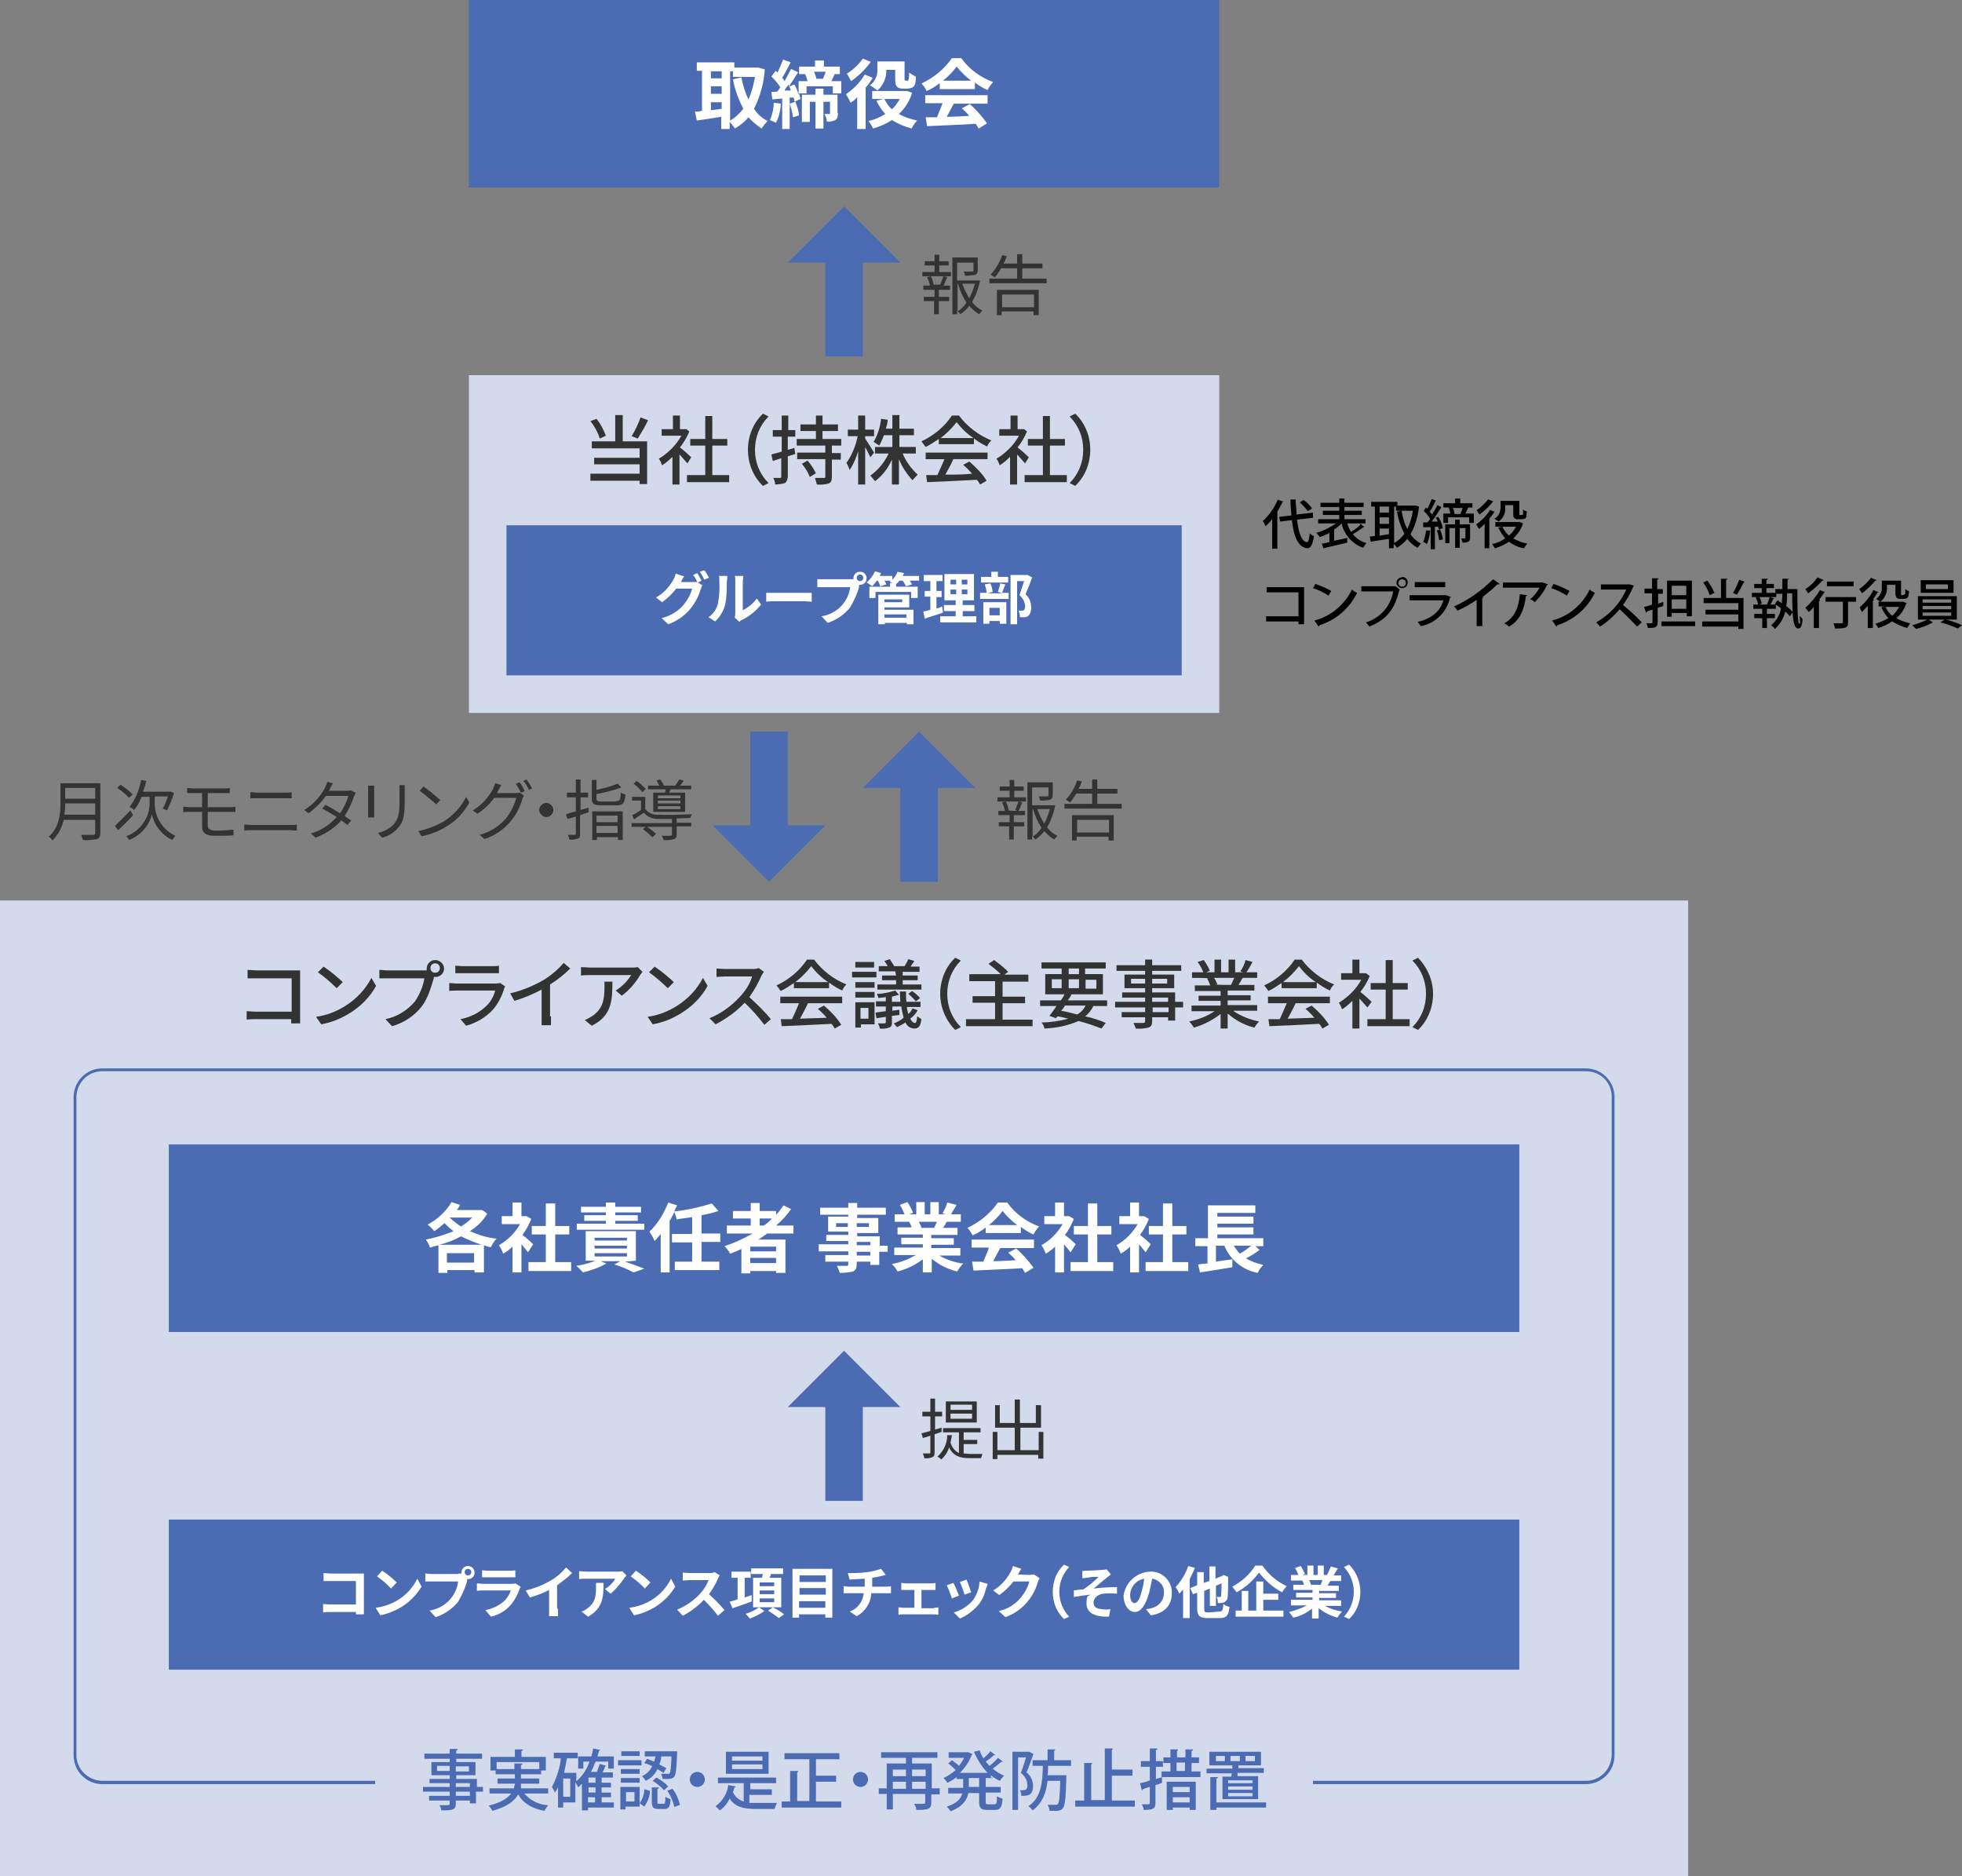 <?xml version="1.0" encoding="UTF-8"?>
<svg id="img_compliance-system_01_202309" xmlns="http://www.w3.org/2000/svg" version="1.1" viewBox="0 0 418.4 400">
  <rect x="0" y="0" width="418.4" height="400" fill="#808080" stroke="none"/>
  <!-- Generator: Adobe Illustrator 29.7.1, SVG Export Plug-In . SVG Version: 2.1.1 Build 8)  -->
  <defs>
    <style>
      .st0 {
        fill: #d2daec;
      }

      .st1 {
        fill: #fff;
      }

      .st2 {
        fill: #333;
      }

      .st3 {
        fill: #4b6cb3;
      }
    </style>
  </defs>
  <path id="_パス_30997" data-name="パス_30997" class="st3" d="M180,44l-12,12h8v20h8v-20h8l-12-12Z"/>
  <path id="_パス_30998" data-name="パス_30998" class="st3" d="M196,156l-12,12h8v20h8v-20h8l-12-12Z"/>
  <path id="_パス_30999" data-name="パス_30999" class="st3" d="M164,188l12-12h-8v-20h-8v20h-8l12,12Z"/>
  <path id="_パス_31000" data-name="パス_31000" class="st0" d="M0,192h360v208H0v-208Z"/>
  <path id="_パス_31001" data-name="パス_31001" class="st3" d="M338.2,380.4h-58.2v-.7h58.2c3,0,5.4-2.4,5.5-5.5v-140.4c0-3-2.4-5.4-5.5-5.4H21.8c-3,0-5.4,2.4-5.5,5.4v140.4c0,3,2.4,5.4,5.5,5.5h58.2v.7H21.8c-3.4,0-6.1-2.8-6.1-6.1v-140.4c0-3.4,2.8-6.1,6.1-6.1h316.4c3.4,0,6.1,2.8,6.1,6.1v140.4c0,3.4-2.8,6.1-6.1,6.1Z"/>
  <path id="_パス_31002" data-name="パス_31002" class="st3" d="M100,0h160v40H100V0Z"/>
  <path id="_パス_31003" data-name="パス_31003" class="st0" d="M100,80h160v72H100v-72Z"/>
  <path id="_パス_31004" data-name="パス_31004" class="st3" d="M36,244h288v40H36v-40Z"/>
  <path id="_パス_31005" data-name="パス_31005" class="st3" d="M36,324h288v32H36v-32Z"/>
  <path id="_パス_31006" data-name="パス_31006" class="st3" d="M108,112h144v32H108v-32Z"/>
  <path id="_パス_31007" data-name="パス_31007" class="st3" d="M180,288l-12,12h8v20h8v-20h8l-12-12Z"/>
  <g>
    <path id="_パス_31008" data-name="パス_31008" class="st1" d="M163.1,14.8c-.2,2.9-1,5.8-2.3,8.4.7,1.1,1.7,2,2.9,2.6-.5.5-.9,1-1.3,1.6-1-.7-2-1.5-2.8-2.4-.8,1-1.8,1.8-2.9,2.4-.3-.5-.7-1-1.1-1.4v1.5h-1.8v-2.6c-1.8.3-3.7.6-5.2.8l-.4-1.9c.5,0,1,0,1.5-.2v-8.5h-1.1v-1.8h8v1.1h5.1l1.4.4h0ZM151.6,15.2v1.5h2.3v-1.5h-2.3ZM151.6,20h2.3v-1.6h-2.3v1.6ZM151.6,23.5c.7-.1,1.5-.2,2.3-.3v-1.4h-2.3v1.7h0ZM155.7,25.7c1.1-.6,2-1.5,2.8-2.5-1-2-1.8-4.1-2.2-6.3l1.8-.4c.3,1.6.8,3.2,1.5,4.7.7-1.5,1.1-3.1,1.4-4.8h-4.7v-1.2h-.6v10.5h0Z"/>
    <path id="_パス_31009" data-name="パス_31009" class="st1" d="M166.5,22.1c0,1.4-.4,2.8-1,4.1-.4-.2-.8-.4-1.3-.6.5-1.2.8-2.4.8-3.7l1.5.2ZM179.4,16.9v3h-1.8v-1.5h-5.6v1.5h-1.6l.3,1.2-1.3.6c0-.3,0-.6-.2-.9h-.8v6.7h-1.6v-6.5l-2.1.2-.2-1.6c.4,0,.9,0,1.3-.1l.6-.9c-.5-.8-1.2-1.6-1.9-2.3l.9-1.2c.1.1.3.2.4.4.4-.9.9-2,1.2-2.8l1.6.6c-.6,1.1-1.2,2.4-1.8,3.3.2.2.4.4.5.7.5-.9,1-1.8,1.4-2.6l1.5.7c-.6,1-1.3,2-2,3.1l1.2-.5c.4.7.7,1.4.9,2.2v-2.9h1.9c-.1-.5-.3-1-.5-1.5h-1.3v-1.6h3.4v-1.3h1.9v1.3h3.4v1.6h-1.1c-.3.6-.5,1.1-.7,1.5h2.1v-.4h0ZM168.6,19.2c-.1-.4-.3-.8-.5-1.1-.3.4-.6.8-.8,1.2h1.3ZM169.6,21.7c.4.9.7,1.9.8,2.9l-1.3.4c-.1-1-.4-2-.7-2.9l1.2-.4ZM178.7,24.1c0,.7-.1,1.2-.6,1.5-.6.3-1.2.4-1.8.3,0-.6-.2-1.1-.5-1.6h1c.1,0,.2,0,.2-.2v-2.4h-1.4v5.7h-1.7v-5.7h-1.2v4.3h-1.7v-5.8h2.9v-1.3h1.7v1.3h3v3.9h.1ZM173.6,15.3c.2.5.4,1,.5,1.5h1.4l.6-1.5h-2.5Z"/>
    <path id="_パス_31010" data-name="パス_31010" class="st1" d="M186.1,16.6c-.4.7-.9,1.4-1.5,2.1v8.8h-1.8v-6.8c-.4.5-.9.9-1.4,1.2-.3-.6-.6-1.2-1-1.8,1.6-1.1,3-2.5,4-4.2l1.7.7h0ZM185.7,13.2c-1.2,1.6-2.6,3-4.2,4.1-.3-.6-.6-1.1-.9-1.6,1.3-.8,2.5-1.9,3.4-3.2,0,0,1.7.7,1.7.7ZM194.5,19.8c-.5,1.7-1.5,3.3-2.8,4.5,1.2.7,2.5,1.1,3.9,1.4-.5.5-.9,1.1-1.2,1.7-1.5-.4-2.9-1-4.2-1.8-1.2.8-2.6,1.4-4,1.8-.3-.6-.6-1.1-1-1.6,1.3-.3,2.5-.8,3.6-1.5-.8-.8-1.4-1.8-1.9-2.8l1.4-.4h-2.3v-1.7h7.2c.4,0,.9.2,1.3.4h0ZM189,14.8c.1,1.7-.6,3.4-1.9,4.5-.5-.4-1-.8-1.6-1.1,1.1-.8,1.7-2.1,1.6-3.5v-1.6h5.8v4c0,0,.1,0,.2.1h.5c.1,0,.1-.1.2-.4s0-.7.1-1.3c.4.3.9.6,1.4.8,0,.6,0,1.1-.2,1.7-.1.3-.3.5-.6.7-.3.1-.7.2-1,.2h-1c-.4,0-.9-.1-1.2-.4-.3-.3-.4-.7-.4-1.7v-1.9h-1.9ZM188.6,21.1c.4.8.9,1.6,1.6,2.2.7-.6,1.2-1.4,1.7-2.2h-3.3Z"/>
    <path id="_パス_31011" data-name="パス_31011" class="st1" d="M200.3,17.8c-.8.6-1.7,1.2-2.7,1.6-.3-.6-.6-1.1-1.1-1.6,2.6-1.2,4.9-3.1,6.5-5.4h2c1.7,2.4,4.1,4.1,6.8,5.1-.5.5-.9,1.1-1.2,1.7-1-.4-1.9-1-2.7-1.6v1.4h-7.5v-1.2h-.1ZM197.4,20.3h13.2v1.8h-7.2c-.5.9-1,1.9-1.5,2.8,1.5,0,3.2-.1,4.8-.2-.5-.6-1-1.1-1.6-1.6l1.7-.9c1.4,1.2,2.6,2.6,3.7,4.1l-1.8,1.1c-.2-.3-.4-.7-.6-1-3.8.2-7.7.4-10.4.5l-.3-1.9h2.4c.4-1,.9-2.1,1.2-3h-3.7v-1.7h.1ZM207.1,17.2c-1.2-.9-2.2-1.9-3.1-3-.8,1.1-1.8,2.1-2.9,3h6Z"/>
  </g>
  <path id="_パス_31012" data-name="パス_31012" class="st1" d="M103.9,258.8c-.9,1.5-2.2,2.8-3.7,3.7,1.8.8,3.7,1.4,5.7,1.6-.5.5-.9,1.1-1.2,1.8-.5,0-1-.2-1.5-.4v5.8h-2v-.5h-5.8v.6h-1.9v-5.9c-.6.2-1.2.3-1.8.5-.2-.6-.5-1.2-.9-1.7,2-.4,4-1,5.9-1.8-.7-.5-1.3-1.1-1.9-1.7-.7.6-1.4,1.2-2.2,1.7-.4-.5-.9-1-1.4-1.4,2.1-1.1,3.9-2.8,5.1-4.8l1.8.6c-.2.4-.4.8-.7,1.1h5.4c.4.2.8.5,1.1.8h0ZM102.7,265.4c-1.5-.5-3-1.1-4.4-1.8-1.4.8-3,1.4-4.6,1.8h9ZM101.1,269.2v-2h-5.8v2h5.8ZM95.9,259.6c.7.7,1.5,1.3,2.4,1.9.9-.5,1.7-1.2,2.4-1.9h-4.8Z"/>
  <path id="_パス_31013" data-name="パス_31013" class="st1" d="M112.6,267c-.3-.4-.9-1.1-1.4-1.7v6h-1.9v-5.5c-.6.6-1.3,1.1-2,1.5-.2-.6-.5-1.2-.9-1.8,1.9-1.1,3.4-2.6,4.5-4.5h-3.9v-1.7h2.3v-2.9h1.9v2.9h1c0-.1,1.1.6,1.1.6-.5,1.2-1.1,2.4-1.9,3.4.8.6,1.6,1.3,2.3,2l-1.1,1.7ZM121.8,269.1v1.9h-9.1v-1.9h3.7v-5.9h-3v-1.8h3v-4.8h2v4.8h3v1.8h-3v5.9h3.4Z"/>
  <path id="_パス_31014" data-name="パス_31014" class="st1" d="M133.3,269c1.5.5,3.1,1.1,4.1,1.5l-2.3.8c-1.3-.7-2.7-1.3-4.1-1.7l1.3-.7h-4.2l1.2.5c-1.6.9-3.3,1.5-5,1.9-.4-.5-.9-1-1.4-1.4,1.4-.2,2.8-.6,4.1-1.1h-2.1v-6.3h10.7v6.3l-2.3.2h0ZM137.4,262.2h-14.4v-1.3h6.2v-.6h-4.6v-1.2h4.6v-.6h-5.3v-1.2h5.3v-.9h2v.9h5.5v1.2h-5.5v.6h4.8v1.2h-4.8v.6h6.2v1.3ZM126.8,264.5h6.9v-.6h-6.9v.6ZM126.8,266.2h6.9v-.6h-6.9v.6ZM126.8,267.9h6.9v-.7h-6.9v.7Z"/>
  <path id="_パス_31015" data-name="パス_31015" class="st1" d="M149.6,264.9v4.1h3.8v1.8h-9.5v-1.8h3.7v-4.1h-4.3v-1.8h4.3v-3.6c-1.1.2-2.3.3-3.3.5-.1-.5-.3-1.1-.5-1.6-.3.7-.6,1.3-1,1.9v11h-1.9v-8.2c-.4.5-.8,1-1.3,1.5-.3-.7-.7-1.4-1.1-2,1.8-1.7,3.1-3.9,4-6.2l1.9.6c-.2.4-.4.8-.6,1.3,2.7-.3,5.4-.9,8-1.7l1.4,1.6c-1.2.4-2.4.7-3.6.9v3.9h4v1.8h-4,0Z"/>
  <path id="_パス_31016" data-name="パス_31016" class="st1" d="M163.6,263c-.6.4-1.2.9-1.9,1.3h5.8v7.1h-2v-.4h-5.5v.5h-1.9v-5.2c-.8.4-1.6.7-2.4,1-.3-.6-.7-1.1-1.2-1.6,2.1-.7,4.1-1.6,6-2.7h-5.5v-1.7h5.1v-1.5h-3.8v-1.6h3.8v-1.7h1.9v1.7h3.5v.8c.6-.6,1.1-1.3,1.6-2l1.6.8c-.9,1.3-2,2.5-3.2,3.5h3.7v1.7h-5.6ZM165.5,265.8h-5.5v1h5.5v-1ZM165.5,269.3v-1.1h-5.5v1.1h5.5ZM162,261.3h.9c.6-.4,1.2-.9,1.7-1.5h-2.6v1.5h0Z"/>
  <path id="_パス_31017" data-name="パス_31017" class="st1" d="M189.2,266.9h-1.7v2.8h-1.9v-.7h-2.9v.5c0,.9-.2,1.3-.8,1.6-.9.2-1.9.3-2.8.3-.2-.5-.4-1-.6-1.5h2c.3,0,.4-.1.4-.4v-.5h-4.9v-1.4h4.9v-.8h-6.3v-1.5h6.3v-.7h-4.7v-1.3h4.7v-.7h-4.3v-3.2h4.3v-.4h-6v-1.5h6v-1h1.9v1h6.1v1.5h-6.1v.7h4.5v3.2h-4.5v.7h4.8v2h1.7v1.3h0ZM180.8,261.6v-.8h-2.5v.8h2.5ZM182.7,260.8v.8h2.6v-.8h-2.6ZM182.7,265.5h2.9v-.7h-2.9v.7ZM185.6,266.9h-2.9v.8h2.9v-.8Z"/>
  <path id="_パス_31018" data-name="パス_31018" class="st1" d="M200.3,267.7c1.6.9,3.3,1.5,5.1,1.7-.5.5-.9,1.1-1.3,1.7-2-.5-3.8-1.4-5.4-2.7v2.9h-1.9v-2.8c-1.6,1.2-3.4,2.1-5.4,2.6-.3-.6-.7-1.1-1.2-1.6,1.8-.3,3.5-1,5.1-1.9h-4.6v-1.6h6.1v-.7h-4.6v-1.4h4.6v-.7h-5.4v-1.5h3c-.1-.4-.3-.8-.5-1.2h-3.1v-1.6h2.1c-.3-.7-.6-1.4-1-2l1.6-.6c.5.7.9,1.5,1.2,2.3l-.8.3h1.5v-2.6h1.8v2.6h1.2v-2.6h1.8v2.6h1.4l-.6-.2c.4-.7.8-1.5,1-2.3l2,.5c-.4.7-.9,1.5-1.2,2h2.1v1.6h-3c-.2.4-.5.9-.8,1.3h3.1v1.5h-5.6v.7h4.8v1.4h-4.8v.7h6.2v1.6h-4.5ZM196,260.6c.2.4.4.8.5,1.2h2.7c.2-.4.4-.8.6-1.3h-3.8Z"/>
  <path id="_パス_31019" data-name="パス_31019" class="st1" d="M210.1,261.8c-.8.6-1.7,1.2-2.7,1.6-.3-.6-.6-1.1-1.1-1.6,2.6-1.2,4.9-3.1,6.5-5.4h2c1.7,2.4,4.1,4.1,6.8,5.1-.5.5-.9,1.1-1.2,1.7-1-.4-1.9-1-2.7-1.6v1.3h-7.5v-1.1h-.1ZM207.3,264.3h13.2v1.8h-7.2c-.5.9-1,1.9-1.5,2.8,1.5,0,3.2-.1,4.8-.2-.5-.6-1-1.1-1.6-1.6l1.7-.9c1.4,1.2,2.6,2.6,3.7,4.1l-1.8,1.1c-.2-.3-.4-.7-.6-1-3.8.2-7.7.4-10.4.5l-.3-1.9h2.4c.4-1,.9-2.1,1.2-3h-3.7v-1.7h.1ZM216.9,261.2c-1.2-.9-2.2-1.9-3.1-3-.8,1.1-1.8,2.1-2.9,3h6Z"/>
  <path id="_パス_31020" data-name="パス_31020" class="st1" d="M228.3,267c-.3-.4-.9-1.1-1.4-1.7v6h-1.9v-5.5c-.6.6-1.3,1.1-2,1.5-.2-.6-.5-1.2-.9-1.8,1.9-1.1,3.4-2.6,4.5-4.5h-3.9v-1.7h2.3v-2.9h1.9v2.9h1c0-.1,1.1.6,1.1.6-.5,1.2-1.1,2.4-1.9,3.4.8.6,1.6,1.3,2.3,2l-1.1,1.7ZM237.4,269.1v1.9h-9.1v-1.9h3.7v-5.9h-3v-1.8h3v-4.8h2v4.8h3v1.8h-3v5.9h3.4Z"/>
  <path id="_パス_31021" data-name="パス_31021" class="st1" d="M244.3,267c-.3-.4-.9-1.1-1.4-1.7v6h-1.9v-5.5c-.6.6-1.3,1.1-2,1.5-.2-.6-.5-1.2-.9-1.8,1.9-1.1,3.4-2.6,4.5-4.5h-3.9v-1.7h2.3v-2.9h1.9v2.9h1c0-.1,1.1.6,1.1.6-.5,1.2-1.1,2.4-1.9,3.4.8.6,1.6,1.3,2.3,2l-1.1,1.7ZM253.4,269.1v1.9h-9.1v-1.9h3.7v-5.9h-3v-1.8h3v-4.8h2v4.8h3v1.8h-3v5.9h3.4Z"/>
  <path id="_パス_31022" data-name="パス_31022" class="st1" d="M268.6,266.5c-.9.7-1.9,1.3-2.9,1.8,1.2.7,2.4,1.1,3.7,1.4-.5.5-.9,1.1-1.2,1.7-3.2-.6-5.9-2.8-7.1-5.8h-1.8v3.4c1.1-.2,2.3-.3,3.5-.5v1.7c-2.3.4-5,.8-6.9,1.1l-.4-1.7c.7-.1,1.3-.2,2-.2v-3.7h-2.6v-1.7h2.7v-7h10.1v1.6h-8.1v.8h7.7v1.5h-7.7v.8h7.7v1.5h-7.7v.8h9.8v1.7h-1.7l.9.8h0ZM263.1,265.6c.4.6.8,1.2,1.3,1.7.9-.5,1.7-1.1,2.4-1.7h-3.7,0Z"/>
  <path id="_パス_31023" data-name="パス_31023" class="st1" d="M75.9,344.3v-.6h-5.5c-.5,0-1,0-1.5.1v-1.8c.4,0,1,.1,1.5.1h5.5v-5h-6.9v-1.7c.4,0,1.1.1,1.5.1h7.1v8.7h-1.7Z"/>
  <path id="_パス_31024" data-name="パス_31024" class="st1" d="M84.6,341.3c1.9-1.1,3.4-2.7,4.4-4.7l.9,1.7c-1.1,1.8-2.6,3.3-4.4,4.4-1.4.8-2.8,1.4-4.4,1.7l-1-1.6c1.6-.2,3.1-.7,4.5-1.5ZM84.6,337.4l-1.2,1.3c-.9-1-1.9-1.8-3-2.6l1.1-1.2c1.1.7,2.2,1.6,3.1,2.5h0Z"/>
  <path id="_パス_31025" data-name="パス_31025" class="st1" d="M97.7,335.5h.7v-.2c0-.8.6-1.4,1.4-1.4.8,0,1.4.6,1.4,1.4,0,.8-.6,1.4-1.4,1.4h-.2v.4c-.4,1.6-1.1,3-1.9,4.4-1.2,1.5-2.9,2.7-4.8,3.3l-1.3-1.4c3.2-.5,5.7-3,6.1-6.2h-7v-1.7c.3,0,1,.1,1.4.1h5.6ZM100.5,335.2c0-.4-.3-.7-.7-.7s-.7.3-.7.7.3.7.7.7c.4,0,.7-.3.7-.7Z"/>
  <path id="_パス_31026" data-name="パス_31026" class="st1" d="M111,338.3c0,.2-.2.4-.2.5-.4,1.2-1,2.3-1.8,3.3-1.1,1.3-2.6,2.2-4.3,2.6l-1.2-1.4c1.6-.3,3-1,4.2-2.1.5-.6,1-1.3,1.2-2.1h-5.8c-.5,0-.9,0-1.4.1v-1.6c.5,0,1,.1,1.4.1h5.9c.3,0,.6,0,.9-.1l1.1.7ZM102.8,334.8c.3,0,.8.1,1.2.1h4.6c.4,0,.9,0,1.3-.1v1.5h-7.1v-1.5Z"/>
  <path id="_パス_31027" data-name="パス_31027" class="st1" d="M119,343v1.6h-1.9v-5.6c-1.3.7-2.7,1.2-4.1,1.6l-.9-1.5c1.9-.4,3.8-1.2,5.5-2.2,1.2-.7,2.2-1.6,3.1-2.7l1.3,1.2c-1,1-2.1,1.8-3.2,2.6v5h.2Z"/>
  <path id="_パス_31028" data-name="パス_31028" class="st1" d="M133.6,335.9c-.1.2-.4.4-.5.6-.8,1.2-1.8,2.4-2.9,3.3l-1.2-1c.9-.5,1.7-1.3,2.2-2.2h-6.2c-.5,0-1,0-1.5.1v-1.7c.5,0,1,.1,1.5.1h6.5c.4,0,.8,0,1.2-.1l.9.9h0ZM128.7,337.5c0,3-.1,5.4-3.3,7.2l-1.4-1.1c.5-.1.9-.4,1.3-.7,1.5-1.1,1.8-2.3,1.8-4.3v-1.1h1.6Z"/>
  <path id="_パス_31029" data-name="パス_31029" class="st1" d="M138.7,341.3c1.9-1.1,3.4-2.7,4.4-4.7l.9,1.7c-1.1,1.8-2.6,3.3-4.4,4.4-1.4.8-2.8,1.4-4.4,1.7l-1-1.6c1.6-.2,3.1-.7,4.5-1.5ZM138.7,337.4l-1.2,1.3c-.9-1-1.9-1.8-3-2.6l1.1-1.2c1.1.7,2.2,1.6,3.1,2.5h0Z"/>
  <path id="_パス_31030" data-name="パス_31030" class="st1" d="M153.5,335.9c-.2.2-.3.5-.4.7-.5,1.2-1.2,2.3-1.9,3.3,1.2,1.1,2.3,2.2,3.3,3.4l-1.4,1.2c-.9-1.2-1.9-2.3-3-3.4-1.3,1.4-2.8,2.5-4.5,3.4l-1.2-1.3c1.9-.8,3.5-1.9,4.9-3.4.8-.9,1.4-1.8,1.8-2.9h-4.1c-.5,0-1.2.1-1.4.1v-1.7c.3,0,1.1.1,1.4.1h4.2c.4,0,.8,0,1.2-.2l1.1.7h0Z"/>
  <path id="_パス_31031" data-name="パス_31031" class="st1" d="M160.4,341.4c-1.5.6-3,1.1-4.2,1.5l-.6-1.4c.5-.1,1-.3,1.7-.5v-4.6h-1.3v-1.3h4.1v1.3h-1.3v4.2l1.5-.5v1.3h.1,0ZM161.9,342.7l1.1.8c-1,.7-2,1.2-3.1,1.6-.3-.4-.6-.7-.9-1,1-.3,2-.8,2.9-1.4h-1.3v-6.3h1.9c.1-.3.1-.6.2-.8h-2.5v-1.2h6.8v1.2h-2.6c0,.3-.2.5-.3.8h2.5v6.3h-4.7ZM162,338.2h3.1v-.8h-3.1v.8ZM162,339.9h3.1v-.8h-3.1v.8ZM162,341.6h3.1v-.8h-3.1v.8ZM164.8,342.7c.8.4,1.7.9,2.4,1.5l-1.1.8c-.5-.4-1.5-1.1-2.3-1.6l1-.7h0Z"/>
  <path id="_パス_31032" data-name="パス_31032" class="st1" d="M177.5,334.5v10.4h-1.5v-.7h-5.6v.7h-1.4v-10.4h8.5ZM170.5,335.9v1.4h5.6v-1.4h-5.6ZM170.5,338.6v1.4h5.6v-1.4h-5.6ZM176,342.8v-1.4h-5.6v1.4h5.6Z"/>
  <path id="_パス_31033" data-name="パス_31033" class="st1" d="M188.9,338.3c.4,0,.7,0,1.1-.1v1.5h-4.2c-.1,2.1-1.3,3.9-3.1,4.9l-1.5-1c1.7-.6,2.8-2.1,3-3.9h-4.3v-1.5c.3,0,.7.1,1.1.1h3.4v-1.7c-1.2.1-2.4.1-3.2.2l-.4-1.4c1.4,0,2.7,0,4.1-.2,1-.1,2-.4,3-.7l1,1.3c-.3,0-.6.2-.9.2-.7.2-1.3.3-2,.4v1.9h2.9,0Z"/>
  <path id="_パス_31034" data-name="パス_31034" class="st1" d="M199.2,342.8c.3,0,.6,0,.9-.1v1.6c-.3,0-.7-.1-.9-.1h-6.6c-.3,0-.7,0-1,.1v-1.6c.3,0,.7.1,1,.1h2.4v-3.8h-2.8v-1.5c.3,0,.7.1.9.1h5.5c.3,0,.6,0,.9-.1v1.5h-3v3.9h2.7q0-.1,0-.1Z"/>
  <path id="_パス_31035" data-name="パス_31035" class="st1" d="M204.5,340.2l-1.5.6c-.2-.6-.8-2.2-1.1-2.8l1.4-.5c.4.6.9,2.1,1.2,2.7h0ZM210.6,337.7c0,.3-.2.6-.3.9-.3,1.3-.8,2.5-1.6,3.5-1.1,1.3-2.4,2.3-4,3l-1.3-1.3c1.5-.4,2.9-1.3,4-2.5.9-1.2,1.4-2.6,1.5-4.1l1.7.5h0ZM207.1,339.5l-1.4.5c-.3-.9-.6-1.8-1-2.7l1.4-.5c.3.6.8,2.1,1,2.7Z"/>
  <path id="_パス_31036" data-name="パス_31036" class="st1" d="M221.7,336.5c-.2.3-.3.6-.4.9-1,3.4-3.5,6.2-6.9,7.4l-1.4-1.3c1.9-.4,3.6-1.5,4.8-3,.8-1,1.4-2.1,1.7-3.3h-3.4c-.8,1.1-1.9,2.1-3,2.9l-1.3-1c1.6-.9,2.8-2.3,3.7-3.9.2-.4.4-.8.5-1.3l1.8.6c-.3.4-.5.8-.7,1.2h0c.8,0,1.6.1,2.4.1.4,0,.8-.1,1-.1l1.2.8h0Z"/>
  <path id="_パス_31037" data-name="パス_31037" class="st1" d="M224.5,339.4c0-2.2.8-4.3,2.4-5.8l1.1.5c-2.8,3-2.8,7.6,0,10.6l-1.1.5c-1.6-1.5-2.4-3.6-2.4-5.8Z"/>
  <path id="_パス_31038" data-name="パス_31038" class="st1" d="M231.7,334.9c.5,0,2.7-.1,3.5-.2.3,0,.5,0,.8-.1l.9,1.1c-.2.2-.7.5-.9.7-.9.7-2,1.7-2.8,2.3,1.7-.2,3.3-.3,5-.3v1.4c-1-.1-2-.1-3,0-1.1.2-2,.9-2,1.9s.7,1.3,1.8,1.4c.6.1,1.2.1,1.8,0l-.3,1.6c-3,.1-4.8-.8-4.8-2.8s.4-1.5.9-1.9c-1.1.1-2.4.3-3.6.5v-1.4c.7-.1,1.3-.2,2-.2,1.2-.8,2.3-1.7,3.3-2.7-.8,0-1.6,0-2.4.2-.3,0-.7.1-1.1.1v-1.5c.3-.1.6-.1.9-.1h0Z"/>
  <path id="_パス_31039" data-name="パス_31039" class="st1" d="M244.4,343.1c.5-.1.8-.1,1.1-.2,1.5-.3,2.7-1.6,2.7-3.2.2-1.5-1-2.9-2.5-3.1-.2,1-.4,2.1-.7,3.2-.7,2.4-1.7,3.9-3,3.9s-2.4-1.5-2.4-3.5c.4-2.8,2.7-4.9,5.5-5.1,2.5-.2,4.6,1.7,4.8,4.1,0,.2,0,.3,0,.5,0,2.5-1.5,4.3-4.5,4.7l-1-1.3h0ZM243.4,339.5c.3-.9.5-1.9.6-2.9-1.7.3-2.9,1.7-3,3.4,0,1.3.5,1.8.9,1.8.6,0,1.1-.7,1.5-2.3Z"/>
  <path id="_パス_31040" data-name="パス_31040" class="st1" d="M254.8,334.3c-.3.8-.7,1.6-1.1,2.4v8.3h-1.4v-6.1c-.3.3-.5.6-.8.9-.2-.5-.5-1-.8-1.4,1.2-1.3,2.1-2.8,2.7-4.5l1.4.4h0ZM260,343.6c.7,0,.8-.3.9-1.6.4.3.8.5,1.3.6-.2,1.8-.6,2.4-2.1,2.4h-2.6c-1.7,0-2.2-.5-2.2-2.1v-3.3l-.9.3-.6-1.3,1.5-.6v-2.8h1.4v2.3l1.2-.4v-3.1h1.3v2.6l1.2-.5h.2c0-.1.3-.3.3-.3l1,.4v.2c0,1.4,0,2.7-.1,4.1,0,.5-.3.9-.7,1.1-.4.2-.9.2-1.4.2,0-.5,0-.9-.3-1.3h.7c.2,0,.3,0,.3-.3s.1-1,.1-2.6l-1.2.5v4.3h-1.3v-3.7l-1.2.5v3.8c0,.7.1.8.9.8l2.3-.2h0Z"/>
  <path id="_パス_31041" data-name="パス_31041" class="st1" d="M269.2,333.8c1.3,1.9,3.1,3.4,5.2,4.4-.4.4-.7.8-1,1.3-1.9-1-3.6-2.5-4.9-4.2-1.3,1.7-2.9,3.2-4.8,4.2-.3-.4-.6-.8-.9-1.2,2-1.1,3.7-2.6,4.9-4.5h1.5,0ZM269.4,343.4h4.3v1.3h-10.2v-1.3h1.3v-4.2h1.4v4.2h1.7v-6.2h1.5v2.6h3.2v1.3h-3.2v2.3h0Z"/>
  <path id="_パス_31042" data-name="パス_31042" class="st1" d="M282.4,342.3c1.2.7,2.5,1.1,3.8,1.3-.4.4-.7.8-1,1.3-1.5-.4-2.8-1.1-4-2v2.2h-1.4v-2.1c-1.2.9-2.5,1.6-4,1.9-.3-.4-.6-.8-.9-1.2,1.3-.3,2.6-.8,3.8-1.4h-3.4v-1.2h4.6v-.5h-3.5v-1h3.5v-.6h-4.1v-1.1h2.3c-.1-.3-.2-.6-.4-.9h-2.4v-1.2h1.6c-.2-.5-.5-1-.7-1.5l1.2-.4c.3.5.6,1.1.9,1.7l-.6.2h1.1v-2h1.3v2h.9v-2h1.3v2h.7c.3-.6.6-1.3.8-1.8l1.5.4c-.3.6-.7,1.1-.9,1.5h1.6v1.2h-2.3c-.2.3-.4.7-.6,1h2.4v1.1h-4.2v.5h3.6v1h-3.6v.5h4.7v1.2h-3.6ZM279.2,337c.2.3.3.6.4.9h2c.2-.3.3-.7.4-1h-2.8Z"/>
  <path id="_パス_31043" data-name="パス_31043" class="st1" d="M290.1,339.4c0,2.2-.8,4.3-2.4,5.8l-1.1-.5c2.8-3,2.8-7.6,0-10.6l1.1-.5c1.5,1.5,2.4,3.6,2.4,5.8Z"/>
  <path id="_パス_31044" data-name="パス_31044" class="st2" d="M62.1,218.2v-.9h-7.6c-.6,0-1.3,0-1.9.1v-1.8c.5,0,1.2.1,1.9.1h7.7v-7.1h-9.4v-1.8c.6,0,1.3.1,1.9.1h9.3v11.3h-2,0Z"/>
  <path id="_パス_31045" data-name="パス_31045" class="st2" d="M73.6,214.5c2.4-1.5,4.3-3.5,5.6-6l1,1.7c-1.3,2.4-3.3,4.4-5.6,5.8-1.9,1.2-3.9,2-6.1,2.4l-1.1-1.6c2.2-.3,4.3-1.1,6.2-2.3h0ZM73.1,209.4l-1.3,1.3c-1.2-1.2-2.6-2.4-4-3.4l1.2-1.2c1.5,1,2.8,2.1,4.1,3.3h0Z"/>
  <path id="_パス_31046" data-name="パス_31046" class="st2" d="M90.3,206.9h.7v-.4c0-1,.8-1.8,1.8-1.8,0,0,0,0,0,0,1,0,1.9.8,1.9,1.8,0,1-.8,1.8-1.8,1.8,0,0,0,0,0,0h-.4v.3c-.5,1.6-1.2,4.2-2.5,5.9-1.6,2.1-3.9,3.6-6.4,4.3l-1.4-1.5c2.5-.5,4.7-1.9,6.3-3.8,1-1.5,1.7-3.1,2-4.9h-9.6v-1.8c.6,0,1.1.1,1.7.1h7.8ZM93.8,206.4c0-.6-.4-1-1-1s-1,.4-1,1,.4,1,1,1,1-.4,1-1Z"/>
  <path id="_パス_31047" data-name="パス_31047" class="st2" d="M107.7,210.3c0,.2-.2.4-.2.5-.5,1.7-1.3,3.2-2.4,4.5-1.5,1.6-3.5,2.8-5.7,3.4l-1.2-1.4c2.1-.4,4.1-1.4,5.6-2.9.9-.9,1.5-2,1.8-3.2h-8.1c-.6,0-1.1,0-1.7.1v-1.7c.6,0,1.1.1,1.7.1h8.2c.4,0,.8-.1,1-.1l1,.7h0ZM97.1,205.9c.4,0,1,.1,1.5.1h6.2c.5,0,1.1,0,1.6-.1v1.6h-9.3v-1.6h0Z"/>
  <path id="_パス_31048" data-name="パス_31048" class="st2" d="M117.5,216.7v1.9h-2v-7.6c-1.9,1-3.8,1.8-5.8,2.4l-.9-1.6c2.5-.6,5-1.6,7.2-2.9,1.6-1,3-2.2,4.2-3.6l1.4,1.2c-1.3,1.3-2.7,2.4-4.3,3.4v6.8h.2Z"/>
  <path id="_パス_31049" data-name="パス_31049" class="st2" d="M137,207.2c-.1.2-.4.5-.5.7-1,1.7-2.3,3.2-3.9,4.4l-1.3-1.1c1.3-.8,2.5-2,3.3-3.3h-8.8c-.6,0-1.3,0-1.9.1v-1.8c.6,0,1.3.1,1.9.1h8.9c.4,0,.9,0,1.3-.1l1,1h0ZM130.6,209.3c0,4.2-.2,7.3-4.4,9.4l-1.5-1.2c.5-.2,1-.5,1.5-.8,2.3-1.5,2.7-3.5,2.7-6.1s0-.8-.1-1.3h1.8Z"/>
  <path id="_パス_31050" data-name="パス_31050" class="st2" d="M144.3,214.5c2.4-1.5,4.3-3.5,5.6-6l1,1.7c-1.3,2.4-3.3,4.4-5.6,5.8-1.9,1.2-3.9,2-6.1,2.4l-1.1-1.6c2.2-.3,4.3-1.1,6.2-2.3h0ZM143.7,209.4l-1.3,1.3c-1.2-1.2-2.6-2.4-4-3.4l1.2-1.2c1.5,1,2.8,2.1,4.1,3.3h0Z"/>
  <path id="_パス_31051" data-name="パス_31051" class="st2" d="M162.9,207.2c-.1.2-.4.6-.5.8-.7,1.6-1.6,3.2-2.6,4.6,1.6,1.5,3.2,3,4.6,4.7l-1.4,1.2c-1.3-1.7-2.7-3.3-4.2-4.7-1.8,1.9-3.9,3.4-6.2,4.6l-1.3-1.3c2.5-1,4.8-2.7,6.6-4.7,1.1-1.2,2-2.6,2.5-4.2h-5.9c-.6,0-1.5.1-1.7.1v-1.8c.3,0,1.2.1,1.7.1h5.9c.5,0,.9,0,1.4-.2l1.1.8h0Z"/>
  <path id="_パス_31052" data-name="パス_31052" class="st2" d="M169.3,209.6c-.9.6-1.8,1.2-2.8,1.7-.3-.4-.6-.8-.9-1.2,2.6-1.2,4.9-3.1,6.5-5.5h1.5c1.8,2.4,4.2,4.2,6.9,5.3-.4.4-.7.8-.9,1.3-1-.5-1.9-1-2.8-1.7v1.2h-7.5v-1.1ZM166.5,212.5h13.1v1.4h-7.3c-.5,1.1-1.1,2.2-1.7,3.3,1.8-.1,3.8-.1,5.7-.2-.6-.7-1.2-1.3-1.9-1.9l1.3-.7c1.4,1.2,2.7,2.5,3.7,4.1l-1.4.8c-.2-.4-.4-.7-.7-1-3.8.2-7.9.4-10.6.5l-.2-1.5h2.4c.5-1.1,1.1-2.4,1.5-3.4h-4v-1.4h0ZM176.6,209.4c-1.4-.9-2.6-2.1-3.6-3.4-1,1.3-2.1,2.4-3.4,3.4h7Z"/>
  <path id="_パス_31053" data-name="パス_31053" class="st2" d="M186.9,208.4h-5.2v-1.2h5.2v1.2ZM186.5,218.4h-2.9v.7h-1.2v-5.4h4.1v4.7h0ZM182.4,209.4h4.1v1.2h-4.1v-1.2ZM182.4,211.5h4.1v1.2h-4.1v-1.2ZM186.4,206.3h-4v-1.2h4v1.2ZM183.5,214.9v2.3h1.7v-2.3h-1.7ZM195.7,215.4c-.4.7-.9,1.3-1.6,1.8.3.6.7.9,1,.9s.4-.4.5-1.4l.9.6c-.2,1.5-.6,2-1.5,2-.8,0-1.6-.5-1.9-1.3-.6.4-1.2.7-1.8,1-.2-.2-.5-.6-.7-.8.8-.3,1.5-.7,2.1-1.2-.2-.8-.4-1.6-.5-2.4h-1.9v.9c.5-.1,1-.1,1.5-.2v1.1l-1.6.2v1.4c0,.6-.1.9-.6,1.1-.6.2-1.3.3-2,.2,0-.4-.2-.8-.4-1.1h1.4c.2,0,.3-.1.3-.2v-1.2c-.7.1-1.4.2-2,.3l-.2-1.2c.6-.1,1.4-.2,2.2-.3v-1h-2.1v-1.1h2.1v-.9c-.6.1-1.1.1-1.6.2,0-.3-.2-.6-.3-.9,1.3,0,2.6-.3,3.9-.7l.8.9c-.4.1-1,.3-1.5.4v1.1h1.8c0-.7-.1-1.5-.1-2.2h1.3c0,.7,0,1.5.1,2.2h3v1.1h-2.9c0,.6.2,1.1.3,1.5.4-.3.7-.8.9-1.2l1.1.4h0ZM190.9,207.1h-3.5v-1.1h1.9c-.2-.4-.4-.7-.7-1.1l1.1-.4c.4.5.7,1,1,1.5h2.2c.3-.5.6-1,.8-1.5l1.3.4c-.3.4-.6.8-.8,1.2h1.9v1.1h-3.6v.8h3.2v1h-3.2v.9h4v1.1h-9.4v-1.1h4v-.9h-3v-1h3l-.2-.9ZM194.5,211.3c.6.4,1.2.9,1.7,1.5l-.9.7c-.5-.6-1-1.1-1.6-1.6l.8-.6h0Z"/>
  <path id="_パス_31054" data-name="パス_31054" class="st2" d="M200.5,211.9c0-2.9,1.1-5.7,3.2-7.7l1.2.6c-1.9,1.9-2.9,4.4-2.9,7.1,0,2.7,1,5.2,2.9,7.1l-1.2.6c-2-2-3.2-4.8-3.2-7.7h0Z"/>
  <path id="_パス_31055" data-name="パス_31055" class="st2" d="M220.2,217.3v1.5h-14.2v-1.5h6.2v-3.5h-4.8v-1.4h4.8v-3.2h-5.5v-1.5h6.7c-.8-.8-1.7-1.5-2.6-2.2l1.2-.8c1.1.8,2.1,1.6,3,2.5l-.8.6h5.1v1.5h-5.5v3.2h4.8v1.4h-4.8v3.5h6.4Z"/>
  <path id="_パス_31056" data-name="パス_31056" class="st2" d="M233.2,214.4c-.4.9-1,1.7-1.8,2.3,1.5.3,3,.8,4.4,1.4l-.9,1.2c-1.6-.6-3.2-1.2-4.9-1.6-2.3,1-4.8,1.5-7.3,1.6,0-.5-.3-.9-.6-1.3,1.9,0,3.8-.3,5.7-.8-.8-.2-1.5-.4-2.3-.5l-.3.4-1.4-.5c.4-.6,1-1.3,1.5-2.1h-3.5v-1.2h4.4c.3-.4.6-.8.8-1.3h-4.1v-4.3h3.5v-1.2h-4.3v-1.3h13.7v1.3h-4.4v1.2h3.8v4.3h-6.7c-.2.5-.5.9-.8,1.3h8.4v1.2h-2.9,0ZM224.3,210.7h2.1v-1.9h-2.1v1.9ZM227.1,214.4c-.2.4-.5.8-.8,1.1,1.1.2,2.3.5,3.4.8.8-.4,1.4-1.1,1.8-1.9h-4.4ZM227.9,207.7h2.2v-1.2h-2.2v1.2ZM230.1,210.7v-1.9h-2.2v1.9h2.2ZM231.5,208.9v1.9h2.3v-1.9h-2.3Z"/>
  <path id="_パス_31057" data-name="パス_31057" class="st2" d="M252.3,214.8h-1.7v2.8h-1.5v-.7h-3.4v.8c0,.8-.2,1.2-.8,1.4-.9.2-1.8.3-2.7.2-.1-.4-.3-.8-.5-1.2h2.1c.3,0,.4-.1.4-.4v-.8h-5v-1.1h5v-1h-6.4v-1.2h6.4v-.9h-4.9v-1.1h4.9v-.9h-4.4v-2.9h4.4v-.8h-6.1v-1.2h6.1v-1.2h1.5v1.2h6.2v1.2h-6.2v.8h4.7v2.9h-4.7v.9h4.9v2h1.7v1.2h0ZM244.2,209.7v-1h-3v1h3ZM245.7,208.7v1h3.2v-1h-3.2ZM245.7,213.6h3.4v-.9h-3.4v.9ZM249.2,214.8h-3.4v1h3.4v-1Z"/>
  <path id="_パス_31058" data-name="パス_31058" class="st2" d="M263.1,215.6c1.6,1.1,3.5,1.8,5.4,2.2-.4.4-.7.8-1,1.3-2.1-.5-4.1-1.6-5.7-3v3.2h-1.5v-3.1c-1.7,1.3-3.6,2.3-5.7,2.9-.3-.5-.6-.9-1-1.3,1.9-.4,3.8-1.1,5.4-2.2h-4.9v-1.2h6.2v-1h-4.7v-1.1h4.7v-1h-5.5v-1.2h3.3c-.2-.5-.4-1-.7-1.5h.4c0-.1-3.6-.1-3.6-.1v-1.2h2.4c-.3-.8-.7-1.5-1.2-2.2l1.3-.4c.5.7,1,1.5,1.3,2.3l-.8.3h1.8v-2.7h1.4v2.7h1.6v-2.7h1.4v2.7h1.7l-.6-.2c.5-.7.9-1.5,1.1-2.4l1.5.4c-.4.8-.8,1.5-1.3,2.2h2.3v1.2h-3.1c-.3.5-.6,1.1-.9,1.5h3.4v1.2h-5.7v1h4.9v1.1h-4.9v1h6.3v1.2h-5,0ZM258.9,208.5c.3.4.5.9.7,1.4h-.5c0,.1,3.4.1,3.4.1.2-.4.5-1,.7-1.5h-4.3Z"/>
  <path id="_パス_31059" data-name="パス_31059" class="st2" d="M273.3,209.6c-.9.6-1.8,1.2-2.8,1.7-.3-.4-.6-.8-.9-1.2,2.6-1.2,4.9-3.1,6.5-5.5h1.5c1.8,2.4,4.2,4.2,6.9,5.3-.4.4-.7.8-.9,1.3-1-.5-1.9-1-2.8-1.7v1.2h-7.5v-1.1h0ZM270.5,212.5h13.1v1.4h-7.3c-.5,1.1-1.1,2.2-1.7,3.3,1.8-.1,3.8-.1,5.7-.2-.6-.7-1.2-1.3-1.9-1.9l1.3-.7c1.4,1.2,2.7,2.5,3.7,4.1l-1.4.8c-.2-.4-.4-.7-.7-1-3.8.2-7.9.4-10.6.5l-.2-1.5h2.4c.5-1.1,1.1-2.4,1.5-3.4h-4v-1.4h.1ZM280.6,209.4c-1.4-.9-2.6-2.1-3.6-3.4-1,1.3-2.1,2.4-3.4,3.4h7Z"/>
  <path id="_パス_31060" data-name="パス_31060" class="st2" d="M291.6,214.8c-.4-.5-1.1-1.2-1.7-1.9v6.4h-1.5v-5.9c-.7.7-1.4,1.3-2.2,1.8-.2-.5-.4-1-.7-1.4,2-1.2,3.7-2.9,4.8-4.9h-4.3v-1.4h2.4v-2.9h1.5v2.9h1.4l.8.6c-.5,1.2-1.2,2.4-2,3.4.8.6,2.1,1.8,2.4,2.1l-.9,1.2h0ZM300.6,217.3v1.5h-9v-1.5h3.9v-6.3h-3.2v-1.4h3.2v-4.9h1.5v4.9h3.2v1.4h-3.2v6.3h3.6Z"/>
  <path id="_パス_31061" data-name="パス_31061" class="st2" d="M305.6,211.9c0,2.9-1.1,5.7-3.2,7.7l-1.2-.6c1.9-1.9,2.9-4.4,2.9-7.1,0-2.7-1-5.2-2.9-7.1l1.2-.6c2,2.1,3.2,4.8,3.2,7.7h0Z"/>
  <path id="_パス_31062" data-name="パス_31062" class="st2" d="M200.2,58h2.6v.9h-1.5l.7.2c-.3.6-.5,1.3-.8,1.8h1.4v.9h-2.4v1.5h2.2v.9h-2.2v2.8h-1v-2.8h-2.2v-.9h2.3v-1.5h-2.4v-.9h1.4c-.1-.6-.3-1.2-.6-1.8l.7-.2h-1.7v-.9h2.6v-1.4h-2.1v-.9h2.1v-1.4h1v1.4h2v.9h-2v1.4h-.1ZM200.5,60.7c.2-.5.5-1.3.7-1.8h-2.7c.3.6.5,1.2.6,1.8h1.4ZM209,59.8c-.3,1.6-.9,3.2-1.7,4.6.6.8,1.3,1.4,2.2,1.8-.2.2-.5.6-.7.8-.8-.5-1.5-1.1-2.1-1.8-.5.7-1.2,1.3-1.9,1.8-.2-.3-.4-.5-.7-.7v.7h-1v-12.1h5.4v2.7c0,.5-.1.8-.5,1-.4,0-1.1.2-2.2.2,0-.3-.2-.6-.3-.9h1.8c.2,0,.3,0,.3-.2v-1.7h-3.5v3.8h4.9ZM204.2,66.4c.8-.5,1.4-1.1,1.9-1.9-.8-1.2-1.4-2.6-1.8-4h-.1v5.9h0ZM205.2,60.5c.4,1.1.9,2.1,1.5,3.1.5-1,.9-2,1.2-3.1h-2.7Z"/>
  <path id="_パス_31063" data-name="パス_31063" class="st2" d="M223.2,59.4v1h-12.2v-1h5.9v-2.2h-3.4c-.4.7-.8,1.3-1.3,1.9-.3-.1-.7-.3-.9-.6,1.1-1.2,1.9-2.6,2.4-4.1l1,.2c-.2.6-.4,1.1-.7,1.6h2.9v-2h1.1v2h4.3v1h-4.3v2.2s5.2,0,5.2,0ZM212.6,61.8h8.9v5.4h-1.1v-.8h-6.8v.8h-1v-5.4h0ZM213.7,62.8v2.7h6.8v-2.7h-6.8Z"/>
  <path id="_パス_31064" data-name="パス_31064" class="st2" d="M216.2,170h2.6v.9h-1.5l.7.2c-.3.6-.5,1.3-.8,1.8h1.4v.9h-2.4v1.5h2.2v.9h-2.2v2.8h-1v-2.8h-2.2v-.9h2.3v-1.5h-2.4v-.9h1.4c-.1-.6-.3-1.2-.6-1.8l.7-.2h-1.7v-.9h2.6v-1.4h-2.1v-.9h2.1v-1.4h1v1.4h2v.9h-2v1.4h-.1ZM216.5,172.7c.2-.5.5-1.3.7-1.8h-2.7c.3.6.5,1.2.6,1.9h-.5c.8,0,1.6.1,2.4.1l-.5-.2ZM225,171.8c-.3,1.6-.9,3.2-1.7,4.6.6.8,1.3,1.4,2.2,1.8-.2.2-.5.6-.7.8-.8-.5-1.5-1.1-2.1-1.8-.5.7-1.2,1.3-1.9,1.8-.2-.3-.4-.5-.7-.7v.7h-1v-12.2h5.4v2.7c0,.5-.1.8-.5,1-.7.2-1.5.2-2.2.2,0-.3-.2-.6-.3-.9h1.8c.2,0,.3-.1.3-.2v-1.7h-3.5v3.8h4.9ZM220.2,178.4c.8-.5,1.4-1.1,1.9-1.9-.8-1.2-1.4-2.6-1.8-4h-.1v5.9h0ZM221.2,172.5c.4,1.1.9,2.1,1.5,3.1.5-1,.9-2,1.2-3.1h-2.7Z"/>
  <path id="_パス_31065" data-name="パス_31065" class="st2" d="M239.2,171.4v1h-12.2v-1h5.9v-2.2h-3.4c-.4.7-.8,1.3-1.3,1.9-.3-.2-.6-.4-.9-.6,1.1-1.2,1.9-2.6,2.4-4.1l1,.2c-.2.6-.4,1.1-.7,1.6h2.9v-2h1.1v2h4.3v1h-4.3v2.2h5.2ZM228.6,173.8h8.9v5.4h-1.1v-.8h-6.8v.8h-1v-5.4h0ZM229.7,174.8v2.7h6.8v-2.7h-6.8Z"/>
  <path id="_パス_31066" data-name="パス_31066" class="st2" d="M21.4,177.6c0,.7-.2,1.1-.7,1.3-1,.2-2,.3-3,.2-.1-.3-.3-.8-.4-1.1h2.6c.3,0,.4-.1.4-.4v-2.8h-6.7c-.4,1.7-1.2,3.2-2.4,4.4-.2-.3-.5-.6-.8-.8,2.2-2,2.5-4.8,2.5-7v-4.4h8.5v10.6h0ZM20.3,173.7v-2.4h-6.4c0,.8,0,1.6-.2,2.4h6.6ZM13.9,168v2.3h6.4v-2.3h-6.4Z"/>
  <path id="_パス_31067" data-name="パス_31067" class="st2" d="M28.4,173.8c-1,1.1-2.2,2.3-3.2,3.2l-.7-.9c.8-.8,2.1-2,3.3-3.3l.6,1h0ZM27.5,170.1c-.7-.8-1.6-1.5-2.5-2.1l.7-.7c.9.6,1.8,1.3,2.6,2.1,0,0-.8.7-.8.7ZM33,171.6c.1,2.8,1.8,5.4,4.4,6.6-.2.2-.5.7-.7.9-2.2-1.1-3.8-3.1-4.3-5.5-.6,2.5-2.5,4.6-4.9,5.5-.1-.3-.3-.6-.6-.8,2.8-1,4.8-3.6,5-6.6v-1.8h-1.7c-.4,1-.9,2-1.6,2.8-.3-.3-.6-.5-1-.6,1.3-1.7,2.1-3.7,2.5-5.8l1.1.2c-.2.8-.4,1.5-.7,2.3h5.8c0-.1.8.3.8.3-.4,1.3-.9,2.5-1.5,3.7-.3-.2-.6-.3-.9-.4.5-.8.8-1.7,1.1-2.6h-2.8v1.8h0Z"/>
  <path id="_パス_31068" data-name="パス_31068" class="st2" d="M44.3,173.2v2.8c0,.7.5,1.1,1.8,1.1s2.5-.1,3.7-.2v1.2c-1.2.1-2.5.1-3.9.1-2.1,0-2.8-.7-2.8-1.9v-3.2h-2.7c-.4,0-.9,0-1.3.1v-1.2c.4,0,1,.1,1.3.1h2.7v-3h-3.2v-1.1c.4,0,.8.1,1.3.1h6.7c.4,0,.7,0,1.1-.1v1.1h-4.7v3h4.7c.4,0,.8,0,1.2-.1v1.1h-5.9Z"/>
  <path id="_パス_31069" data-name="パス_31069" class="st2" d="M52.2,175.8c.5,0,1,.1,1.5.1h8.3c.4,0,.9,0,1.3-.1v1.3c-.4,0-.9-.1-1.3-.1h-8.4c-.5,0-1,0-1.5.1v-1.3h.1ZM53.4,168.9c.4,0,.9.1,1.4.1h6c.5,0,.9,0,1.4-.1v1.3h-8.8v-1.3Z"/>
  <path id="_パス_31070" data-name="パス_31070" class="st2" d="M75.8,169c0,.3-.2.5-.3.8-.5,1.5-1.2,2.9-2,4.2.5.3,1,.7,1.4.9l-.8,1c-.3-.3-.8-.6-1.3-1-1.5,1.7-3.4,2.9-5.5,3.7l-1-.9c2.1-.6,4-1.8,5.5-3.5-1.1-.7-2.3-1.4-3.1-1.8l.7-.8c.8.4,2,1.1,3.1,1.8.8-1.1,1.4-2.4,1.8-3.7h-4.8c-1,1.4-2.3,2.7-3.7,3.7l-.9-.7c1.9-1.2,3.5-2.9,4.5-4.9,0-.3.4-.8.4-1.1l1.2.3c-.2.4-.5.8-.6,1.1,0,.2-.2.3-.3.5h3.8c.3,0,.6,0,.9-.1l1,.5h0Z"/>
  <path id="_パス_31071" data-name="パス_31071" class="st2" d="M79.8,167.5v6.8h-1.3v-6.8h1.3ZM86.3,167.4v3.5c0,3.4-.4,4.5-1.5,5.7-.9,1-2,1.7-3.3,2l-.9-1c1.3-.3,2.5-.9,3.4-1.9,1-1.2,1.2-2.3,1.2-4.9v-3.4h1.1Z"/>
  <path id="_パス_31072" data-name="パス_31072" class="st2" d="M94.7,175.1c2-1.3,3.7-3.1,4.7-5.2l.7,1.2c-1.1,2-2.7,3.8-4.7,5-1.7,1.1-3.5,1.8-5.5,2.2l-.7-1.1c1.9-.4,3.8-1.1,5.5-2.1h0ZM93.9,170.6l-.9.9c-1.1-1-2.3-2-3.5-2.9l.8-.9c1.3.9,2.5,1.9,3.6,2.9Z"/>
  <path id="_パス_31073" data-name="パス_31073" class="st2" d="M109.9,169.1c.3,0,.6,0,.9-.1l.9.6c0,.2-.3.5-.3.7-.5,1.8-1.3,3.4-2.5,4.8-1.5,1.8-3.4,3.1-5.6,3.8l-1-.9c2.2-.6,4.1-1.8,5.6-3.5,1-1.3,1.8-2.8,2.2-4.4h-4.7c-1,1.4-2.2,2.5-3.6,3.4l-1-.7c1.9-1.1,3.4-2.8,4.4-4.7,0-.3.4-.8.4-1.1l1.3.4c-.2.4-.5.8-.6,1.1l-.3.6h3.9,0ZM110.8,166.8c.5.6.8,1.2,1.1,1.9l-.8.3c-.3-.6-.8-1.4-1.1-1.9l.8-.3ZM112.3,166.2c.4.6.8,1.2,1.2,1.9l-.7.3c-.3-.7-.7-1.3-1.2-1.9l.7-.3Z"/>
  <path id="_パス_31074" data-name="パス_31074" class="st2" d="M116.5,171.2c.8,0,1.5.7,1.5,1.5s-.7,1.5-1.5,1.5-1.5-.7-1.5-1.5c0-.8.7-1.5,1.5-1.5Z"/>
  <path id="_パス_31075" data-name="パス_31075" class="st2" d="M125.5,173.2l-1.8.6v4c0,.6,0,.9-.5,1-.6.2-1.2.3-1.8.2,0-.3-.2-.7-.3-1h1.4c.1,0,.3,0,.3-.2,0,0,0,0,0,0v-3.7c-.7.2-1.3.4-1.8.5l-.3-1c.6-.2,1.3-.4,2.1-.6v-3h-1.9v-1h1.9v-2.8h1v2.8h1.6v1h-1.6v2.7c.6-.2,1.1-.3,1.7-.5v1.1h0ZM131.4,170.8c.8,0,.9-.2,1-1.8.3.2.6.3,1,.4-.2,1.8-.5,2.3-1.9,2.3h-3.3c-1.6,0-2-.3-2-1.5v-3.9h1v2.1c1.5-.3,3-.7,4.5-1.3l.8.8c-1.7.6-3.5,1.1-5.3,1.4v1c0,.5.2.6,1.1.6h3.1,0ZM126.2,173h6.6v6.1h-1v-.6h-4.5v.6h-1v-6.1h-.1ZM127.2,173.9v1.4h4.5v-1.4h-4.5ZM131.7,177.6v-1.5h-4.5v1.5h4.5Z"/>
  <path id="_パス_31076" data-name="パス_31076" class="st2" d="M144.3,175.4h3.1v.8h-3.1v1.7c0,.5-.1.8-.5,1-.7.2-1.5.3-2.3.2,0-.3-.2-.6-.4-.9h1.9c.2,0,.3-.1.3-.2v-1.7h-8.6v-.8h8.6v-.9h-2.8c-1.2.1-2.4-.4-3.2-1.3-.7.5-1.4.9-2.1,1.4l-.4-.9c.7-.3,1.3-.7,1.9-1.1v-2h-1.9v-.8h2.8v2.6c.7.9,1.8,1.3,2.9,1.2,1.6.1,5.2,0,7-.1-.1.2-.2.6-.3.8-.7,0-1.8.1-2.9.1v.9ZM137,168.9c-.6-.7-1.2-1.3-1.9-1.8l.7-.6c.7.5,1.3,1.1,1.9,1.7l-.7.7h0ZM137.8,176.2c.8.5,1.5,1,2.1,1.6l-.8.7c-.6-.6-1.3-1.2-2-1.7l.7-.6ZM141.8,169c.1-.2.1-.5.2-.7h-3.8v-.8h2.4c-.2-.4-.4-.7-.6-1.1l.8-.2c.3.4.6.8.8,1.3h2.4c.3-.4.6-.8.8-1.3l1,.2c-.2.4-.5.8-.8,1.1h2.4v.8h-4.4l-.3.7h3.4v4.1h-6.8v-4.1h2.5ZM145.1,169.6h-4.8v.6h4.8v-.6ZM145.1,170.7h-4.8v.6h4.8v-.6ZM145.1,171.9h-4.8v.6h4.8v-.6Z"/>
  <path id="_パス_31077" data-name="パス_31077" class="st2" d="M200.8,305.3c-.5.2-1,.3-1.5.5v3.9c0,.6-.1.8-.5,1-.5.2-1.1.3-1.7.2,0-.3-.2-.7-.3-1h1.3c.1,0,.3,0,.3-.2,0,0,0,0,0,0v-3.6c-.5.2-1.1.4-1.6.5l-.3-1c.5-.1,1.2-.3,1.9-.5v-3.1h-1.7v-1h1.7v-2.8h1v2.8h1.5v1h-1.5v2.8l1.4-.4v1h0ZM205.5,309.9c.4,0,.9.1,1.3.1h2.7c-.1.3-.2.6-.3.9h-2.4c-2,0-3.5-.4-4.4-2.3-.3,1-.9,1.9-1.7,2.6-.2-.3-.5-.5-.8-.6,1.3-1.2,2.1-2.8,2.1-4.6h1c-.1.6-.2,1.1-.3,1.6.3,1,.9,1.8,1.8,2.2v-4.4h-3.4v-.9h8v.9h-3.6v1.6h2.9v.9h-2.9v2h0ZM208.3,303.3h-6.6v-4.5h6.6v4.5ZM207.3,299.5h-4.6v1.1h4.6v-1.1ZM207.3,301.4h-4.6v1.1h4.6v-1.1Z"/>
  <path id="_パス_31078" data-name="パス_31078" class="st2" d="M222.5,305.3v5.7h-1.1v-.8h-8.7v.9h-1v-5.8h1v3.9h3.7v-4.8h-4.2v-4.8h1v3.8h3.2v-5h1.1v5h3.4v-3.8h1.1v4.8h-4.4v4.8h3.9v-3.9h1Z"/>
  <path id="_パス_31079" data-name="パス_31079" class="st2" d="M132.8,94.1h5.2v9.1h-1.6v-.7h-10.5v-1.5h10.5v-2h-9.7v-1.4h9.7v-2h-10.2v-1.5h5v-5.6h1.6v5.6ZM127.9,93.5c-.4-1.3-1.1-2.6-2-3.7l1.3-.5c.9,1.1,1.5,2.3,2,3.6,0,0-1.3.6-1.3.6ZM138.2,89.6c-.6,1.3-1.4,2.6-2.2,3.9l-1.3-.5c.8-1.3,1.4-2.6,1.9-4l1.6.6Z"/>
  <path id="_パス_31080" data-name="パス_31080" class="st2" d="M146.6,98.8c-.4-.5-1.1-1.2-1.7-1.9v6.4h-1.5v-5.9c-.7.7-1.4,1.3-2.2,1.8-.2-.5-.4-1-.7-1.4,2-1.2,3.7-2.9,4.8-4.9h-4.2v-1.4h2.4v-2.9h1.5v2.9h1.4l.6.5c-.5,1.2-1.2,2.4-2,3.4.8.6,2.1,1.8,2.4,2.1l-.8,1.3h0ZM155.5,101.3v1.5h-9v-1.5h3.9v-6.3h-3.2v-1.4h3.2v-4.9h1.5v4.9h3.2v1.4h-3.2v6.3h3.6Z"/>
  <path id="_パス_31081" data-name="パス_31081" class="st2" d="M159.5,95.9c0-2.9,1.1-5.7,3.2-7.7l1.2.6c-1.9,1.9-2.9,4.4-2.9,7.1,0,2.7,1,5.2,2.9,7.1l-1.2.6c-2.1-2-3.2-4.8-3.2-7.7Z"/>
  <path id="_パス_31082" data-name="パス_31082" class="st2" d="M169.6,96.8l-1.6.5v4.3c0,.5-.2,1.1-.6,1.4-.7.2-1.4.3-2.1.3,0-.5-.2-1-.4-1.4h1.4c.2,0,.3,0,.3-.3v-3.9l-1.8.6-.3-1.4c.7-.2,1.5-.4,2.2-.6v-3.2h-1.9v-1.4h1.9v-3.1h1.4v3.1h1.5v1.4h-1.6v2.8l1.4-.4.2,1.3h0ZM177.4,95v1.6h1.9v1.4h-1.9v3.7c0,.8-.2,1.2-.7,1.4-.8.2-1.7.3-2.5.2-.1-.4-.3-1-.4-1.4h1.9c.2,0,.3,0,.3-.3v-3.7h-6v-1.4h6v-1.5h-6.1v-1.4h4.1v-1.7h-3.3v-1.4h3.3v-1.9h1.4v1.9h3.3v1.4h-3.3v1.7h4v1.4h-2,0ZM172.2,98.2c.7.8,1.3,1.7,1.8,2.7l-1.3.8c-.4-1-1-2-1.7-2.8l1.2-.7Z"/>
  <path id="_パス_31083" data-name="パス_31083" class="st2" d="M185.6,97.5c-.2-.5-.7-1.4-1.1-2.2v8h-1.5v-7.1c-.4,1.4-1,2.8-1.8,4-.2-.5-.4-1-.7-1.5,1.2-1.7,2-3.7,2.4-5.7h-2.1v-1.4h2.2v-3h1.5v3h1.9v1.4h-1.9v.5c.4.6,1.6,2.5,1.9,3l-.8,1h0ZM192.5,96.7c.7,1.7,1.8,3.2,3.2,4.5-.4.4-.8.8-1.1,1.2-1.2-1.3-2.2-2.8-2.9-4.5v5.4h-1.5v-5.3c-.8,1.8-2,3.4-3.6,4.6-.3-.4-.6-.8-1-1.2,1.7-1.2,3-2.8,3.9-4.7h-2.9v-1.4h3.7v-2.5h-1.8c-.3.8-.6,1.5-1,2.2l-1.2-.8c.9-1.5,1.4-3.2,1.6-4.9l1.4.2c0,.6-.2,1.3-.4,1.9h1.4v-2.9h1.5v2.9h3.1v1.4h-3.1v2.5h3.5v1.4h-2.8,0Z"/>
  <path id="_パス_31084" data-name="パス_31084" class="st2" d="M200.2,93.6c-.9.6-1.8,1.2-2.8,1.7-.3-.4-.6-.8-.9-1.2,2.6-1.2,4.9-3.1,6.5-5.5h1.5c1.8,2.4,4.2,4.2,6.9,5.3-.4.4-.7.8-.9,1.3-1-.5-1.9-1-2.8-1.7v1.2h-7.5v-1.1h0ZM197.5,96.5h13.1v1.4h-7.3c-.5,1.1-1.1,2.2-1.7,3.3,1.9,0,3.8,0,5.7-.2-.6-.7-1.2-1.3-1.9-1.9l1.3-.7c1.4,1.2,2.7,2.5,3.7,4.1l-1.4.8c-.2-.4-.4-.7-.7-1-3.8.2-7.9.4-10.6.5l-.2-1.5h2.4c.5-1.1,1.1-2.4,1.5-3.4h-4v-1.4h0ZM207.6,93.4c-1.4-.9-2.6-2.1-3.6-3.4-1,1.3-2.1,2.4-3.4,3.4h7Z"/>
  <path id="_パス_31085" data-name="パス_31085" class="st2" d="M218.6,98.8c-.4-.5-1.1-1.2-1.7-1.9v6.4h-1.5v-5.9c-.7.7-1.4,1.3-2.2,1.8-.2-.5-.4-1-.7-1.4,2-1.2,3.7-2.9,4.8-4.9h-4.2v-1.4h2.4v-2.9h1.5v2.9h1.4l.6.5c-.5,1.2-1.2,2.4-2,3.4.8.6,2.1,1.8,2.4,2.1l-.8,1.3h0ZM227.5,101.3v1.5h-9v-1.5h3.9v-6.3h-3.2v-1.4h3.2v-4.9h1.5v4.9h3.2v1.4h-3.2v6.3h3.6Z"/>
  <path id="_パス_31086" data-name="パス_31086" class="st2" d="M232.5,95.9c0,2.9-1.1,5.7-3.2,7.7l-1.2-.6c1.9-1.9,2.9-4.4,2.9-7.1,0-2.7-1-5.2-2.9-7.1l1.2-.6c2.1,2,3.2,4.8,3.2,7.7Z"/>
  <path id="_パス_31087" data-name="パス_31087" class="st1" d="M148.8,124.2l1,.6c-.2.3-.3.6-.4.9-1,3.4-3.5,6.2-6.9,7.4l-1.4-1.3c1.9-.5,3.6-1.5,4.8-3,.8-1,1.4-2.1,1.7-3.3h-3.4c-.8,1.1-1.9,2.1-3,2.9l-1.3-1c1.6-.9,2.8-2.2,3.7-3.8.2-.4.4-.8.5-1.3l1.8.6c-.3.4-.5.8-.7,1.2h3.5c-.2-.5-.5-1-.9-1.5l.9-.4c.3.5.6,1,.9,1.6l-.8.4h0ZM150.2,121.6c.4.5.7,1,1,1.6l-1,.4c-.3-.6-.6-1.2-1-1.7l1-.3Z"/>
  <path id="_パス_31088" data-name="パス_31088" class="st1" d="M151.1,131.6c1-.7,1.7-1.7,2-2.9.3-1.6.4-3.2.3-4.8,0-1.5,0-.8-.1-1.1h1.8c0,.4,0,.7-.1,1.1,0,1.7,0,3.5-.4,5.2-.4,1.3-1.1,2.5-2.1,3.4l-1.4-.9ZM156.7,131.7c0-.2.1-.6.1-.9v-7c0-.3,0-.7-.1-1h1.8c0,.3,0,.7-.1,1v6.3c1.2-.6,2.2-1.4,3-2.5l.9,1.3c-1.1,1.4-2.5,2.5-4.1,3.3-.2,0-.4.2-.5.4l-1-.9h0Z"/>
  <path id="_パス_31089" data-name="パス_31089" class="st1" d="M163.4,126.4h9.7v1.9c-.3,0-.9-.1-1.4-.1h-6.4c-.6,0-1.3,0-1.9.1v-1.9Z"/>
  <path id="_パス_31090" data-name="パス_31090" class="st1" d="M181.3,123.5h.7v-.2c0-.8.6-1.4,1.4-1.4.8,0,1.4.6,1.4,1.4s-.6,1.4-1.4,1.4h-.2v.4c-.4,1.6-1.1,3-1.9,4.4-1.2,1.5-2.9,2.7-4.8,3.3l-1.3-1.4c3.2-.5,5.7-3,6.1-6.2h-7v-1.7h7ZM184.1,123.2c0-.4-.3-.7-.7-.7s-.7.3-.7.7c0,.4.3.7.7.7h0c.4,0,.7-.3.7-.7,0,0,0,0,0,0Z"/>
  <path id="_パス_31091" data-name="パス_31091" class="st1" d="M196,123.8h-2c.2.3.3.5.5.8l-1.3.4c-.2-.4-.4-.8-.7-1.2h-.7c-.2.3-.4.5-.7.7v.6h4.6v2.4h-1.4v-1.3h-7.6v1.3h-1.3v-2.4h4.4v-.8h.5l-.6-.3c.1,0,.2-.2.3-.2h-1.4c.2.3.3.5.4.8l-1.3.4c-.1-.4-.3-.8-.5-1.2h-.2c-.3.4-.6.8-1,1.2-.4-.3-.8-.6-1.2-.8.8-.7,1.4-1.5,1.8-2.4l1.3.4-.3.6h2.7v.8c.5-.5.9-1.1,1.1-1.7l1.4.3-.3.6h3.5v1h0ZM188.6,130h6.2v3.1h-1.4v-.3h-4.7v.3h-1.4v-6.3h6.6v2.7h-5.3v.5h0ZM188.6,127.8v.6h3.8v-.6s-3.8,0-3.8,0ZM188.6,131v.7h4.7v-.7h-4.7Z"/>
  <path id="_パス_31092" data-name="パス_31092" class="st1" d="M201.1,130.6c-1.3.5-2.8.9-3.9,1.3l-.3-1.5c.4-.1.9-.2,1.5-.4v-2.8h-1.2v-1.2h1.2v-2.1h-1.4v-1.3h4v1.3h-1.3v2.1h1.1v1.3h-1.1v2.4c.4,0,.8-.2,1.2-.4l.2,1.3h0ZM208.2,131.4v1.3h-7.7v-1.3h3.3v-1.1h-2.5v-1.3h2.5v-1h-2.4v-5.6h6.3v5.6h-2.4v1h2.5v1.3h-2.5v1.1h2.9,0ZM202.7,124.6h1.2v-1h-1.2v1ZM202.7,126.7h1.2v-1h-1.2v1ZM206.3,123.6h-1.2v1h1.2v-1ZM206.3,125.7h-1.2v1h1.2v-1Z"/>
  <path id="_パス_31093" data-name="パス_31093" class="st1" d="M214.4,124.6c-.3.7-.5,1.3-.7,1.8h1.4v1.3h-6.1v-1.3h1.4c0-.6-.2-1.2-.4-1.8l1.2-.2c.3.6.4,1.2.5,1.8l-1.1.3h3.2l-1-.3c.2-.6.4-1.2.5-1.8l1.1.2h0ZM215,124.2h-5.8v-1.2h2.2v-1.1h1.4v1.1h2.2v1.2h0ZM209.6,128.4h5v4.6h-1.4v-.6h-2.2v.6h-1.3v-4.6h-.1,0ZM211,129.6v1.6h2.2v-1.6h-2.2ZM220.1,123.1c-.4,1.2-.9,2.4-1.4,3.6.8.7,1.2,1.7,1.2,2.8,0,.7-.1,1.3-.6,1.8-.2.2-.5.3-.8.3h-1c0-.5-.1-1-.3-1.4h.7c.2,0,.3,0,.4-.1.2-.1.3-.4.3-.8,0-.9-.5-1.8-1.2-2.4l1-3h-1.5v9.2h-1.4v-10.5h3.6s1,.5,1,.5Z"/>
  <g id="_グループ_5630" data-name="グループ_5630">
    <path id="_パス_31105" data-name="パス_31105" d="M278.1,125.2v7.9h-1.2v-.6h-6.9v-1.1h6.9v-5.1h-6.8v-1.1h8Z"/>
    <path id="_パス_31106" data-name="パス_31106" d="M280.5,124.5c1.2.4,2.3.9,3.4,1.5l-.6,1c-1-.7-2.1-1.2-3.3-1.6l.5-.9ZM280.3,132.3c3.5-.9,6.4-3.3,8-6.6.3.3.7.5,1.1.7-1.6,3.3-4.5,5.8-8,6.9,0,.1-.1.2-.2.3l-.9-1.3Z"/>
    <path id="_パス_31107" data-name="パス_31107" d="M290.3,125h7.3l1,.8h-.2c-1,4.3-2.9,6.4-6.4,7.8-.2-.3-.4-.6-.7-.9,3-.9,5.3-3.5,5.8-6.6h-6.8v-1.2h0ZM299,123c.7,0,1.2.5,1.2,1.2s-.5,1.2-1.2,1.2c-.6,0-1.2-.5-1.2-1.1,0,0,0,0,0,0,0-.7.5-1.2,1.2-1.2ZM299.8,124.3c0-.4-.3-.8-.8-.8,0,0,0,0,0,0-.4,0-.8.4-.8.8,0,.4.4.8.8.8.4,0,.8-.3.8-.8,0,0,0,0,0,0Z"/>
    <path id="_パス_31108" data-name="パス_31108" d="M309.4,127.4h-.2c-.6,3.1-3.1,5.5-6.2,6.1-.2-.3-.4-.6-.7-.9,3-.7,4.9-2.3,5.5-4.6h-7.2v-1.1h7.8l1,.4h0ZM308.2,125.2h-6.5v-1.1h6.5v1.1Z"/>
    <path id="_パス_31109" data-name="パス_31109" d="M319.7,124.6h-.4c-1,1-2.1,1.9-3.2,2.7h.3c0,.1-.2.2-.3.2v6h-1.2v-5.6c-1.3.9-2.7,1.7-4.1,2.3-.2-.3-.4-.6-.7-.9,3.1-1.4,5.9-3.4,8.3-5.8l1.3.9v.2Z"/>
    <path id="_パス_31110" data-name="パス_31110" d="M330.1,124.7h-.2c-.6,1.4-1.5,2.6-2.6,3.7-.3-.3-.6-.5-1-.6.8-.7,1.5-1.5,2-2.5h-7.8v-1.1h8.5l1.1.4h0ZM325.7,126.9c0,.1-.2.2-.3.2-.3,2.6-1.2,5.2-3.6,6.5-.3-.3-.6-.5-1-.7,2.2-1.2,3.1-3.5,3.3-6.2l1.6.2Z"/>
    <path id="_パス_31111" data-name="パス_31111" d="M331.3,124.5c1.2.4,2.3.9,3.4,1.5l-.6,1c-1-.7-2.1-1.2-3.3-1.6l.5-.9ZM331,132.3c3.5-.9,6.4-3.3,8-6.6.3.3.7.5,1.1.7-1.6,3.3-4.5,5.8-8,6.9,0,.1-.1.2-.2.3l-.9-1.3Z"/>
    <path id="_パス_31112" data-name="パス_31112" d="M348.5,124.9s-.1,0-.2.2c-.6,1.4-1.3,2.7-2.2,3.9,1.4,1.1,2.8,2.4,4,3.7l-1,.9c-1.2-1.3-2.4-2.5-3.7-3.7-1.2,1.4-2.6,2.7-4.2,3.7-.2-.3-.5-.6-.8-.9,2.8-1.6,5.1-4,6.4-7h-5.4v-1.1h6.2l.9.3h0Z"/>
    <path id="_パス_31113" data-name="パス_31113" d="M354.7,128.3v.9c-.3.1-.8.3-1.2.4v3.1c0,1-.4,1.2-2.1,1.2,0-.3-.2-.7-.3-1h.8c.3,0,.5,0,.5-.2v-2.7c-.4.1-.8.2-1.2.4,0,.1,0,.2-.2.2l-.4-1.2c.6-.1,1.1-.3,1.7-.5v-2.4h-1.6v-1h1.6v-2.2h1.3c0,.1,0,.3-.2.3,0,0,0,0,0,0v2h1.2v1h-1v2.1l1.2-.4ZM354.3,132.5h7.2v1h-7.2v-1ZM356.5,130.8v.7h-1v-7.7h5.3v7.6h-1.1v-.7h-3.2,0ZM359.7,124.9h-3.2v2h3.1v-2h.1ZM356.5,129.8h3.1v-2h-3.1v2Z"/>
    <path id="_パス_31114" data-name="パス_31114" d="M368.4,123.4c0,.1-.2.2-.3.2v3.9h3.7v6.6h-1.1v-.5h-7.7v-1.1h7.7v-1.5h-7v-1h7v-1.4h-7.4v-1.1h3.7v-4.1s1.4,0,1.4,0ZM364.1,123.8c.6.8,1.1,1.7,1.5,2.6l-1,.5c-.3-1-.8-1.9-1.4-2.7l.9-.4ZM369.5,126.5c.6-.9,1-1.9,1.4-2.9l1.3.5h-.3c-.4.8-1,1.9-1.5,2.7l-.9-.4h0Z"/>
    <path id="_パス_31115" data-name="パス_31115" d="M381.5,123.4c0,.1-.2.2-.3.2v2h2.1v2c0,2.7.1,5.4.4,5.4s.1-.8.1-1.7c.2.2.5.6.6.7-.1,1.5-.4,2-.9,2-1.1,0-1.3-2.3-1.3-7.5h-1.1c0,.9,0,1.8-.2,2.7.5.4,1,.8,1.4,1.3l-.6.9c-.3-.4-.6-.7-1-1-.3,1.4-1.1,2.7-2.2,3.7-.2-.3-.5-.6-.8-.8,1.1-.9,1.9-2.2,2.1-3.6-.4-.3-.8-.6-1.3-.9.3-.5.5-.7.6-.8l.9.6c0-.7.1-1.3.1-2h-1.3v.7h-5.2v-.9h2.1v-1h-1.6v-.9h1.6v-1.1h1.3c0,.2-.1.2-.3.3v.8h1.6v.9h-1.6v1h1.9v-.8h1.5v-2.2s1.4,0,1.4,0ZM377.1,129h-.3c.2-.5.4-1.2.6-1.7l1.1.3h-.3c-.2.5-.4.9-.7,1.3h1.2v.9h-1.9v1.1h1.7v.9h-1.7v2.1h-1v-2.1h-1.7v-.9h1.7v-1.1h-1.9v-.9h1c0-.5-.3-1-.5-1.5l.8-.2c.2.5.4,1,.5,1.5l-.6.2h2,0Z"/>
    <path id="_パス_31116" data-name="パス_31116" d="M386.8,129.4c-.3.4-.7.8-1.1,1.1-.2-.3-.4-.6-.7-.9,1.2-1.1,2.3-2.4,3.1-3.8l1.2.5h-.3c-.3.6-.7,1.1-1.1,1.6h.2c0,.1,0,.3-.2.3,0,0,0,0,0,0v5.7h-1.1v-4.6h0ZM388.9,123.8h-.3c-.9,1-1.9,1.9-3,2.7-.2-.3-.4-.6-.6-.9,1-.6,1.9-1.5,2.6-2.5l1.3.6h0ZM395.8,127.3v1h-1.7v4.4c0,1.2-.5,1.3-2.8,1.3,0-.4-.2-.7-.3-1.1h1.2c.7,0,.8,0,.8-.2v-4.4h-3.7v-1h6.5ZM395.3,124v1h-5.7v-1h5.7Z"/>
    <path id="_パス_31117" data-name="パス_31117" d="M398.2,129.3c-.4.4-.8.8-1.1,1.2-.2-.3-.4-.7-.5-1,1.2-1.1,2.2-2.3,2.9-3.7l1.2.5h-.3c-.3.5-.6,1-1,1.5h.2c0,.1,0,.3-.2.3,0,0,0,0,0,0v5.8h-1.1v-4.7h0ZM400.2,123.8h-.3c-.8,1-1.8,1.9-2.8,2.7-.2-.3-.4-.6-.6-.9,1-.7,1.8-1.5,2.5-2.4l1.2.5h0ZM405.8,128.3l.8.3c0,0,0,.1-.1.1h0c-.4,1.2-1.1,2.3-2.1,3.1.9.5,1.9.9,3,1.1-.3.3-.5.7-.7,1-1.1-.3-2.2-.8-3.2-1.4-.9.6-1.9,1.1-3,1.4-.1-.3-.3-.6-.6-.9,1-.3,1.9-.7,2.8-1.2-.6-.7-1.1-1.4-1.5-2.3l.7-.2h-1.3v-1h5.2ZM402.4,124.7v.4c.1,1.2-.4,2.4-1.4,3.2-.3-.2-.6-.4-.9-.6.8-.6,1.3-1.6,1.2-2.6v-1.3h4.1v2.7c0,.3,0,.4.2.4.3,0,.5-.1.7-.3v-1c.2.2.5.4.8.4-.1,1.2-.1,1.7-1.2,1.7h-.7c-1,0-1-.8-1-1.3v-1.7h-1.8ZM402.1,129.4c.3.7.8,1.4,1.4,1.9.6-.5,1.1-1.2,1.5-1.9h-2.9Z"/>
    <path id="_パス_31118" data-name="パス_31118" d="M417.2,132.1h-2.2c1.2.3,2.3.7,3.4,1.2l-.9.7c-1.2-.5-2.4-1-3.7-1.3l.9-.6h-3.4l.9.6c0,0-.1,0-.2.1-1.1.6-2.2,1-3.4,1.3l-.8-.8c1.1-.3,2.2-.7,3.2-1.2h-2v-5h8.3v5h0ZM416.6,123.7v2.7h-7v-2.7h7ZM410,127.8v.7h6.1v-.7h-6.1ZM410,129.2v.7h6.1v-.7h-6.1ZM410,130.6v.7h6.1v-.7h-6.1ZM415.4,125.6v-1h-4.7v1h4.7Z"/>
  </g>
  <g id="_グループ_5631" data-name="グループ_5631">
    <path id="_パス_31119" data-name="パス_31119" class="st3" d="M103,381v1h-1.5v2.5h-1.3v-.6h-3v.7c0,1.3-.7,1.4-3.1,1.4,0-.4-.2-.8-.4-1.1h1.1c.9,0,1.1,0,1.1-.3v-.7h-4.4v-1h4.4v-.9h-5.7v-1h5.7v-.8h-4.3v-.9h4.3v-.8h-3.9v-2.8h3.9v-.7h-5.4v-1.1h5.4v-1h1.7c0,.2,0,.3-.3.3v.7h5.5v1.1h-5.5v.7h4.1v2.8h-4.1v.8h4.4v1.7h1.3ZM93.2,377.6h2.7v-1.1h-2.7v1.1ZM100,376.6h-2.8v1.1h2.8v-1.1ZM97.2,380.2v.8h3v-.8h-3ZM100.2,382.9v-.9h-3v.9h3Z"/>
    <path id="_パス_31120" data-name="パス_31120" class="st3" d="M116.7,382.4h-4.9c1.3,1.5,3.1,2.4,5.1,2.5-.3.4-.6.8-.8,1.2-2.7-.5-4.5-1.6-5.6-3.5-.8,1.4-2.3,2.6-5.5,3.5-.2-.4-.5-.8-.8-1.1,2.7-.7,4.1-1.6,4.8-2.6h-4.6v-1.1h5.2c0-.3.2-.7.2-1h-3.7v-1.1h3.7v-.9h-4.1v-.8h-1.1v-2.9h5.2v-1.6h1.7c0,.2,0,.3-.3.3v1.3h5.2v2.9h-1v.8h-4.3v.9h3.9v1.1h-3.9c0,.3,0,.7,0,1h5.8v1.1h-.1ZM105.9,377.2h3.8v-1.2h1.7c0,.2,0,.3-.3.3v.9h3.9v-1.5h-9.1s0,1.5,0,1.5Z"/>
    <path id="_パス_31121" data-name="パス_31121" class="st3" d="M130.9,384.3v1.1h-5.5v.6h-1.3v-5.7l-.8.8c-.2-.4-.4-.8-.6-1.1v4.3h-2.6v1.1h-1.1v-4.3c-.2.4-.4.8-.7,1.1,0-.3-.5-.9-.6-1.2,1-1.9,1.7-4,1.9-6.1h-1.5v-1.2h5.1v1.2h-2.3c-.2,1.1-.4,2.1-.6,3.1h2.6v1.8c1.3-1.1,2.3-2.6,2.8-4.2h-1.3v1.5h-1.1v-2.6h2.8c.2-.6.3-1.1.4-1.7l1.5.3c0,.1-.2.2-.3.2,0,.4-.2.8-.3,1.2h3.5v2.6h-1.2v-1.5h-2.7c-.3.8-.6,1.5-1,2.2h1.3c.2-.6.4-1.1.6-1.7l1.4.4c-.1,0-.2.1-.3.2-.1.4-.3.8-.5,1.2h2.2v1.1h-2.4v1.1h2v1h-2v1.1h2v1h-2v1.1h2.6,0ZM121.6,383.1v-3.9h-1.5v3.9h1.5ZM127,380.1v-1.1h-1.5v1.1h1.5ZM127,382.2v-1.1h-1.5v1.1h1.5ZM125.4,383.2v1.1h1.5v-1.1h-1.5Z"/>
    <path id="_パス_31122" data-name="パス_31122" class="st3" d="M136.8,375.3v1.1h-5v-1.1h5ZM136.4,381v4.2h-3v.6h-1.1v-4.8h4.1ZM136.4,377.2v1h-4v-1h4ZM132.4,380.1v-1h4v1h-4ZM136.4,373.4v1h-3.9v-1h3.9ZM135.3,382.1h-1.8v2h1.8v-2ZM138.6,381.8c0,1.2-.5,2.4-1.2,3.4l-1-.7c.6-.9,1-1.9,1-3l1.1.3h0ZM141,374.6c0,.5-.2,1.1-.4,1.6.6.3,1.1.6,1.5.8l-.6,1c-.3-.2-.8-.5-1.3-.8-.5,1.1-1.4,2-2.5,2.5-.2-.4-.5-.7-.8-1,1-.4,1.7-1.2,2.2-2.1-.5-.3-1.1-.5-1.7-.7l.6-.9c.5.2,1,.4,1.5.6.1-.4.2-.8.3-1.1h-2.3v-1.1h6.9v.4c-.1,3.3-.3,4.6-.6,5s-.7.5-1.6.5h-.9c0-.4-.2-.7-.3-1.1h1.4c.5,0,.3,0,.4-.1.2-.3.3-1.2.4-3.6h-2.2ZM140.2,384.2c0,.3,0,.4.3.4h1c.3,0,.4-.2.4-1.5.3.2.7.4,1.1.5-.1,1.7-.4,2.1-1.3,2.1h-1.3c-1.1,0-1.4-.4-1.4-1.5v-3.1h1.5c0,.2,0,.3-.3.3v2.8h0ZM141.6,381.7c-.7-.8-1.5-1.4-2.4-2l.8-.7c.9.5,1.8,1.1,2.5,1.9l-.9.8h0ZM143.8,385.2c-.3-1.2-.8-2.4-1.5-3.4l1.1-.4c.8,1,1.3,2.2,1.6,3.4l-1.2.5h0Z"/>
    <path id="_パス_31123" data-name="パス_31123" class="st3" d="M150.3,379.4c0,.9-.7,1.6-1.6,1.6-.9,0-1.6-.7-1.6-1.6s.7-1.6,1.6-1.6c.9,0,1.6.7,1.6,1.6Z"/>
    <path id="_パス_31124" data-name="パス_31124" class="st3" d="M159.8,382.7v1.7h5.9c-.2.4-.4.8-.5,1.3h-3.9c-2.7,0-4.5-.4-5.7-2.2-.5,1-1.2,1.9-2.1,2.5-.3-.3-.6-.6-.9-.9,1.5-1.1,2.5-2.7,2.7-4.5l1.6.3c0,.1-.2.2-.3.2,0,.3-.2.7-.3,1,.4,1,1.3,1.7,2.3,2v-3.9h-5.5v-1.2h12.4v1.2h-5.5v1.3h4.6v1.2h-4.8ZM163.9,373.5v4.7h-9.1v-4.7h9.1ZM162.6,375.4v-.9h-6.5v.9h6.5ZM162.6,377.2v-1h-6.5v1h6.5Z"/>
    <path id="_パス_31125" data-name="パス_31125" class="st3" d="M173.9,384.1h5.5v1.3h-12.7v-1.3h1.8v-6.5h1.7c0,.1,0,.3-.2.3,0,0,0,0,0,0v6.1h2.6v-8.9h-5.3v-1.3h11.7v1.3h-5v3.5h4.3v1.3h-4.3v4.2Z"/>
    <path id="_パス_31126" data-name="パス_31126" class="st3" d="M185.1,379.4c0,.9-.7,1.6-1.6,1.6-.9,0-1.6-.7-1.6-1.6s.7-1.6,1.6-1.6c.9,0,1.6.7,1.6,1.6Z"/>
    <path id="_パス_31127" data-name="パス_31127" class="st3" d="M200.4,381.4v1.2h-1.8v1.8c0,1.4-.8,1.5-3.2,1.5,0-.5-.2-.9-.5-1.3h1.3c1,0,1.1,0,1.1-.3v-1.8h-6.9v3.3h-1.3v-3.3h-1.7v-1.2h1.7v-5.3h4.1v-1.2h-5.3v-1.2h12v1.2h-5.4v1.2h4.2v5.3h1.8-.1ZM193.2,377.3h-2.8v1.4h2.8v-1.4ZM190.4,379.9v1.5h2.8v-1.5h-2.8ZM197.4,377.3h-2.9v1.4h2.9v-1.4ZM194.5,381.4h2.9v-1.5h-2.9v1.5Z"/>
    <path id="_パス_31128" data-name="パス_31128" class="st3" d="M211.7,379.1h-1.5v1.9h3.2v1.2h-3.2v1.9c0,.5,0,.6.5.6h1.4c.4,0,.5-.3.5-1.7.4.2.8.4,1.2.5-.1,1.8-.5,2.4-1.6,2.4h-1.7c-1.3,0-1.7-.4-1.7-1.7v-1.9h-2.3c-.3,1.5-1.2,2.9-3.8,3.9-.2-.4-.5-.7-.8-1,2.2-.7,3-1.7,3.3-2.8h-3v-1.2h3.2v-1.9h-1.4v-.4c-.6.5-1.3.9-2,1.2-.2-.4-.5-.7-.8-1,.9-.4,1.8-1,2.6-1.7-.5-.5-1-1-1.6-1.4l.8-.7c.5.4,1.1.8,1.5,1.2.4-.5.8-1.1,1.1-1.7h-3.3v-1.2h4.2c.4.2.7.3.9.4l-.2.2c-.5,1.4-1.4,2.7-2.5,3.8h5.9c-1.2-1.3-2.2-2.8-2.9-4.5l1.2-.3c.2.6.5,1.2.8,1.7.5-.4,1.1-1,1.5-1.5l1.1.8h-.3c-.6.5-1.2,1-1.8,1.4.3.3.5.6.8.9.7-.5,1.3-1.1,1.8-1.7l1.1.8s-.2.1-.3,0c-.5.4-1.2,1-1.9,1.5.7.6,1.5,1.1,2.4,1.5-.3.3-.6.7-.9,1.1-.7-.3-1.3-.7-1.9-1.2v.5h.4ZM208.8,381v-1.9h-2.2v1.9h2.2Z"/>
    <path id="_パス_31129" data-name="パス_31129" class="st3" d="M219.5,373.5l.9.5c0,0,0,.1-.1.2-.4,1.1-.9,2.6-1.4,3.7.9.7,1.4,1.8,1.4,2.9,0,2.2-1.4,2.1-2.5,2.1,0-.4-.1-.8-.3-1.2h.6c.7,0,1-.2,1-1.1,0-1-.6-2-1.4-2.6.4-1,.8-2.3,1.1-3.3h-1.7v11.2h-1.2v-12.4h3.6,0ZM228.2,376.5h-4.7c0,.7,0,1.3-.1,2h4v.5c-.1,4.4-.3,5.9-.7,6.5-.4.5-.7.6-1.8.6h-1.1c0-.5-.2-.9-.4-1.3h1.7c.3,0,.4,0,.5-.2.3-.3.4-1.6.5-4.9h-2.7c-.3,2.5-1.1,4.8-3.2,6.3-.2-.3-.6-.7-.9-.9,2.8-1.8,3-5.2,3.1-8.6h-2.2v-1.2h3.2v-2.3h1.6c0,.1,0,.3-.2.3,0,0,0,0,0,0v2h3.6v1.2h-.1Z"/>
    <path id="_パス_31130" data-name="パス_31130" class="st3" d="M236.8,383.9h5.2v1.3h-12.7v-1.3h1.9v-8h1.7c0,.1,0,.3-.2.3,0,0,0,0,0,0v7.6h2.9v-11h1.7c0,.1,0,.3-.2.3,0,0,0,0,0,0v4.2h4.4v1.3h-4.4v5.3Z"/>
    <path id="_パス_31131" data-name="パス_31131" class="st3" d="M247.8,379v1.1c-.4.2-.9.4-1.4.5v3.8c0,1.2-.4,1.5-2.5,1.5,0-.4-.2-.8-.4-1.2h1c.6,0,.7,0,.7-.3v-3.4c-.5.1-1,.3-1.5.5,0,.1,0,.2-.2.2l-.4-1.5c.7-.1,1.4-.3,2.1-.6v-2.9h-1.9v-1.2h1.9v-2.7h1.6c0,.2,0,.3-.3.3v2.4h1.5v1.2h-1.5v2.6l1.4-.4h0ZM254,377.7h2v1.2h-8.3v-1.2h1.9v-1.8h-1.5v-1.2h1.5v-1.7h1.6c0,.1,0,.3-.2.3,0,0,0,0,0,0v1.4h1.8v-1.7h1.6c0,.2,0,.3-.3.3v1.4h1.6v1.2h-1.6v1.8h0ZM248.8,386v-6.1h6.2v6h-1.3v-.5h-3.6v.5h-1.3,0ZM253.7,381h-3.6v1.1h3.6v-1.1ZM250.1,384.3h3.6v-1.1h-3.6v1.1ZM250.9,375.8v1.8h1.8v-1.8h-1.8Z"/>
    <path id="_パス_31132" data-name="パス_31132" class="st3" d="M260.7,378.8h1.9c0-.2,0-.5.1-.7h-5.4v-1h5.5v-.7h-4.9v-2.9h11v2.9h-4.8v.6h5.4v1h-5.6v.7h4.4v4.9h-7.6v-4.8ZM270,384.4v1h-10.6v.5h-1.3v-7h1.6c0,.2,0,.3-.3.3v5.1h10.6ZM261.2,375.5v-1.1h-1.9v1.1h1.9ZM267.1,380.2v-.6h-5.2v.6h5.2ZM267.1,381.6v-.7h-5.2v.7h5.2ZM267.1,383v-.7h-5.2v.7h5.2ZM262.4,374.4v1.1h2v-1.1h-2ZM265.6,374.4v1.1h2v-1.1h-2Z"/>
  </g>
  <path id="_パス_31133" data-name="パス_31133" d="M279.8,108.4c-.5-.7-1.1-1.3-1.8-1.8l-.8.5c.6.6,1.2,1.2,1.7,1.9l.9-.6ZM272.5,106.5c-.7,1.7-1.8,3.3-3.2,4.6.2.3.4.7.6,1.1.5-.5,1-1,1.4-1.5v6.3h1.1v-7.9c.4-.7.8-1.5,1.2-2.2l-1-.3ZM280,110.3v-1c-.1,0-3.5.4-3.5.4,0-1-.2-2.1-.2-3.2h-1.1c0,1.2.1,2.3.2,3.4l-2.6.3.2,1,2.5-.3c.4,3.5,1.3,5.8,3.3,6,.6,0,1.1-.5,1.4-2.6-.3-.1-.6-.3-.9-.6-.1,1.3-.3,1.9-.6,1.9-1.1-.1-1.8-2-2.1-4.8l3.4-.4ZM290.1,111.9c-.6.6-1.3,1.1-2,1.5-.4-.6-.6-1.2-.8-1.8h3.9v-.9h-4.5v-.9h3.7v-.9h-3.7v-.8h4.1v-.9h-4.1v-.9h-1.1v.9h-4v.9h4v.8h-3.5v.9h3.5v.9h-4.5v.9h3.8c-1.3.9-2.7,1.6-4.2,2,.3.3.5.6.7.9.7-.2,1.5-.5,2.1-.9v2c-.6.1-1.1.3-1.6.3l.3,1c1.4-.3,3.3-.8,5.1-1.2v-1c-1,.2-1.9.4-2.8.6v-2.4c.6-.4,1.1-.8,1.6-1.3.5,2.4,2.3,4.4,4.6,5.2.2-.3.4-.7.7-1-1.1-.3-2.2-1-2.9-1.9.8-.5,1.6-1,2.4-1.6l-.9-.7ZM297.2,108h.5v.9h3.6c-.2,1.4-.6,2.7-1.2,3.9-.6-1.2-1-2.5-1.2-3.9l-1,.2c.3,1.7.8,3.2,1.6,4.7-.6.8-1.3,1.5-2.2,2v-7.9ZM294.2,114.2v-1.5h2v1.2l-2,.3ZM296.2,108v1.3h-2v-1.3h2ZM294.2,110.3h2v1.4h-2v-1.4ZM301.8,107.8h-.2s-3.6,0-3.6,0v-.8h-5.6v1h.8v6.3c-.4,0-.8.1-1.1.1l.2,1.1c1.1-.2,2.5-.4,3.9-.6v2h1v-.9c.3.2.5.5.7.8.8-.5,1.6-1.1,2.2-1.9.6.8,1.3,1.4,2.2,1.9.2-.3.5-.6.7-.9-.9-.5-1.7-1.2-2.2-2,1-1.8,1.6-3.8,1.8-5.9l-.7-.2ZM304.1,112.9c0,.9-.3,1.8-.6,2.7.3,0,.5.2.8.4.4-.9.6-1.9.7-2.9h-.9ZM306.4,113.1c.3.7.4,1.4.5,2.1l.8-.2c-.1-.7-.3-1.4-.6-2.1l-.7.2ZM306.2,110.3c.1.3.3.6.4.9h-1.3c.7-.9,1.5-2.1,2.1-3.1l-.9-.4c-.3.7-.7,1.3-1.1,2-.2-.2-.3-.4-.5-.6.4-.6.9-1.6,1.3-2.4l-.9-.3c-.2.7-.6,1.4-.9,2.1-.1-.1-.2-.2-.3-.3l-.5.7c.5.5,1,1.1,1.4,1.7-.2.3-.4.6-.6.8h-.9s0,1,0,1c.5,0,1,0,1.6,0v4.7h.9v-4.8h.7c0,.2.1.4.2.6l.8-.3c-.2-.9-.5-1.7-1-2.4l-.7.3ZM313.5,111.8h-2.2v-1h-1v1h-2.1v4h.9v-3.2h1.2v4.2h1v-4.2h1.2v2.1c0,.1,0,.1-.1.1-.1,0-.4,0-.8,0,.1.3.2.6.3.9.4,0,.8,0,1.2-.2.3-.2.4-.4.4-.9v-3ZM311.9,108.3c-.1.4-.3.9-.5,1.3h-1.2c0-.4-.2-.9-.4-1.3h2.1ZM312.5,109.5c.2-.4.4-.8.6-1.3h.9v-.9h-2.6v-1h-1.1v1h-2.5v.9h1.1,0c.2.4.3.9.4,1.3h-1.5v2h1v-1.2h4.5v1.2h1v-2h-1.6ZM320.8,107.7h1.9v1.7c0,.7,0,.9.3,1.1.2.2.5.3.8.2h.7c.2,0,.4,0,.6-.1.2,0,.3-.2.4-.4,0-.4.1-.8.1-1.2-.3,0-.6-.2-.8-.4,0,.4,0,.8,0,.9,0,0,0,.2-.1.3,0,0-.2,0-.2,0h-.3c0,0-.1,0-.2,0,0,0,0-.2,0-.4v-2.6h-4v1.3c0,1-.4,2-1.3,2.5.3.2.6.4.9.6,1-.7,1.5-1.9,1.4-3.1v-.3ZM317.4,106.4c-.7.9-1.5,1.7-2.5,2.4.2.3.4.6.6.9,1.1-.8,2.1-1.7,2.9-2.8l-1-.4ZM317.8,108.7c-.8,1.2-1.8,2.3-3,3.1.2.3.4.7.6,1,.4-.3.8-.7,1.2-1.1v5.2h1v-6.3c.4-.5.8-1,1.1-1.5l-1-.4ZM323.3,112.3c-.4.7-.9,1.4-1.5,1.9-.6-.5-1.1-1.2-1.4-1.9h2.9ZM324.1,111.3h-.2s-5,0-5,0v1h1.4l-.8.2c.4.8.9,1.6,1.5,2.3-.9.6-1.8,1-2.8,1.2.2.3.4.6.6.9,1.1-.3,2.1-.8,3-1.4.9.7,2,1.2,3.2,1.4.2-.3.4-.7.7-1-1.1-.2-2.1-.6-3-1.1,1-.9,1.7-2,2.1-3.2l-.7-.3Z"/>
</svg>